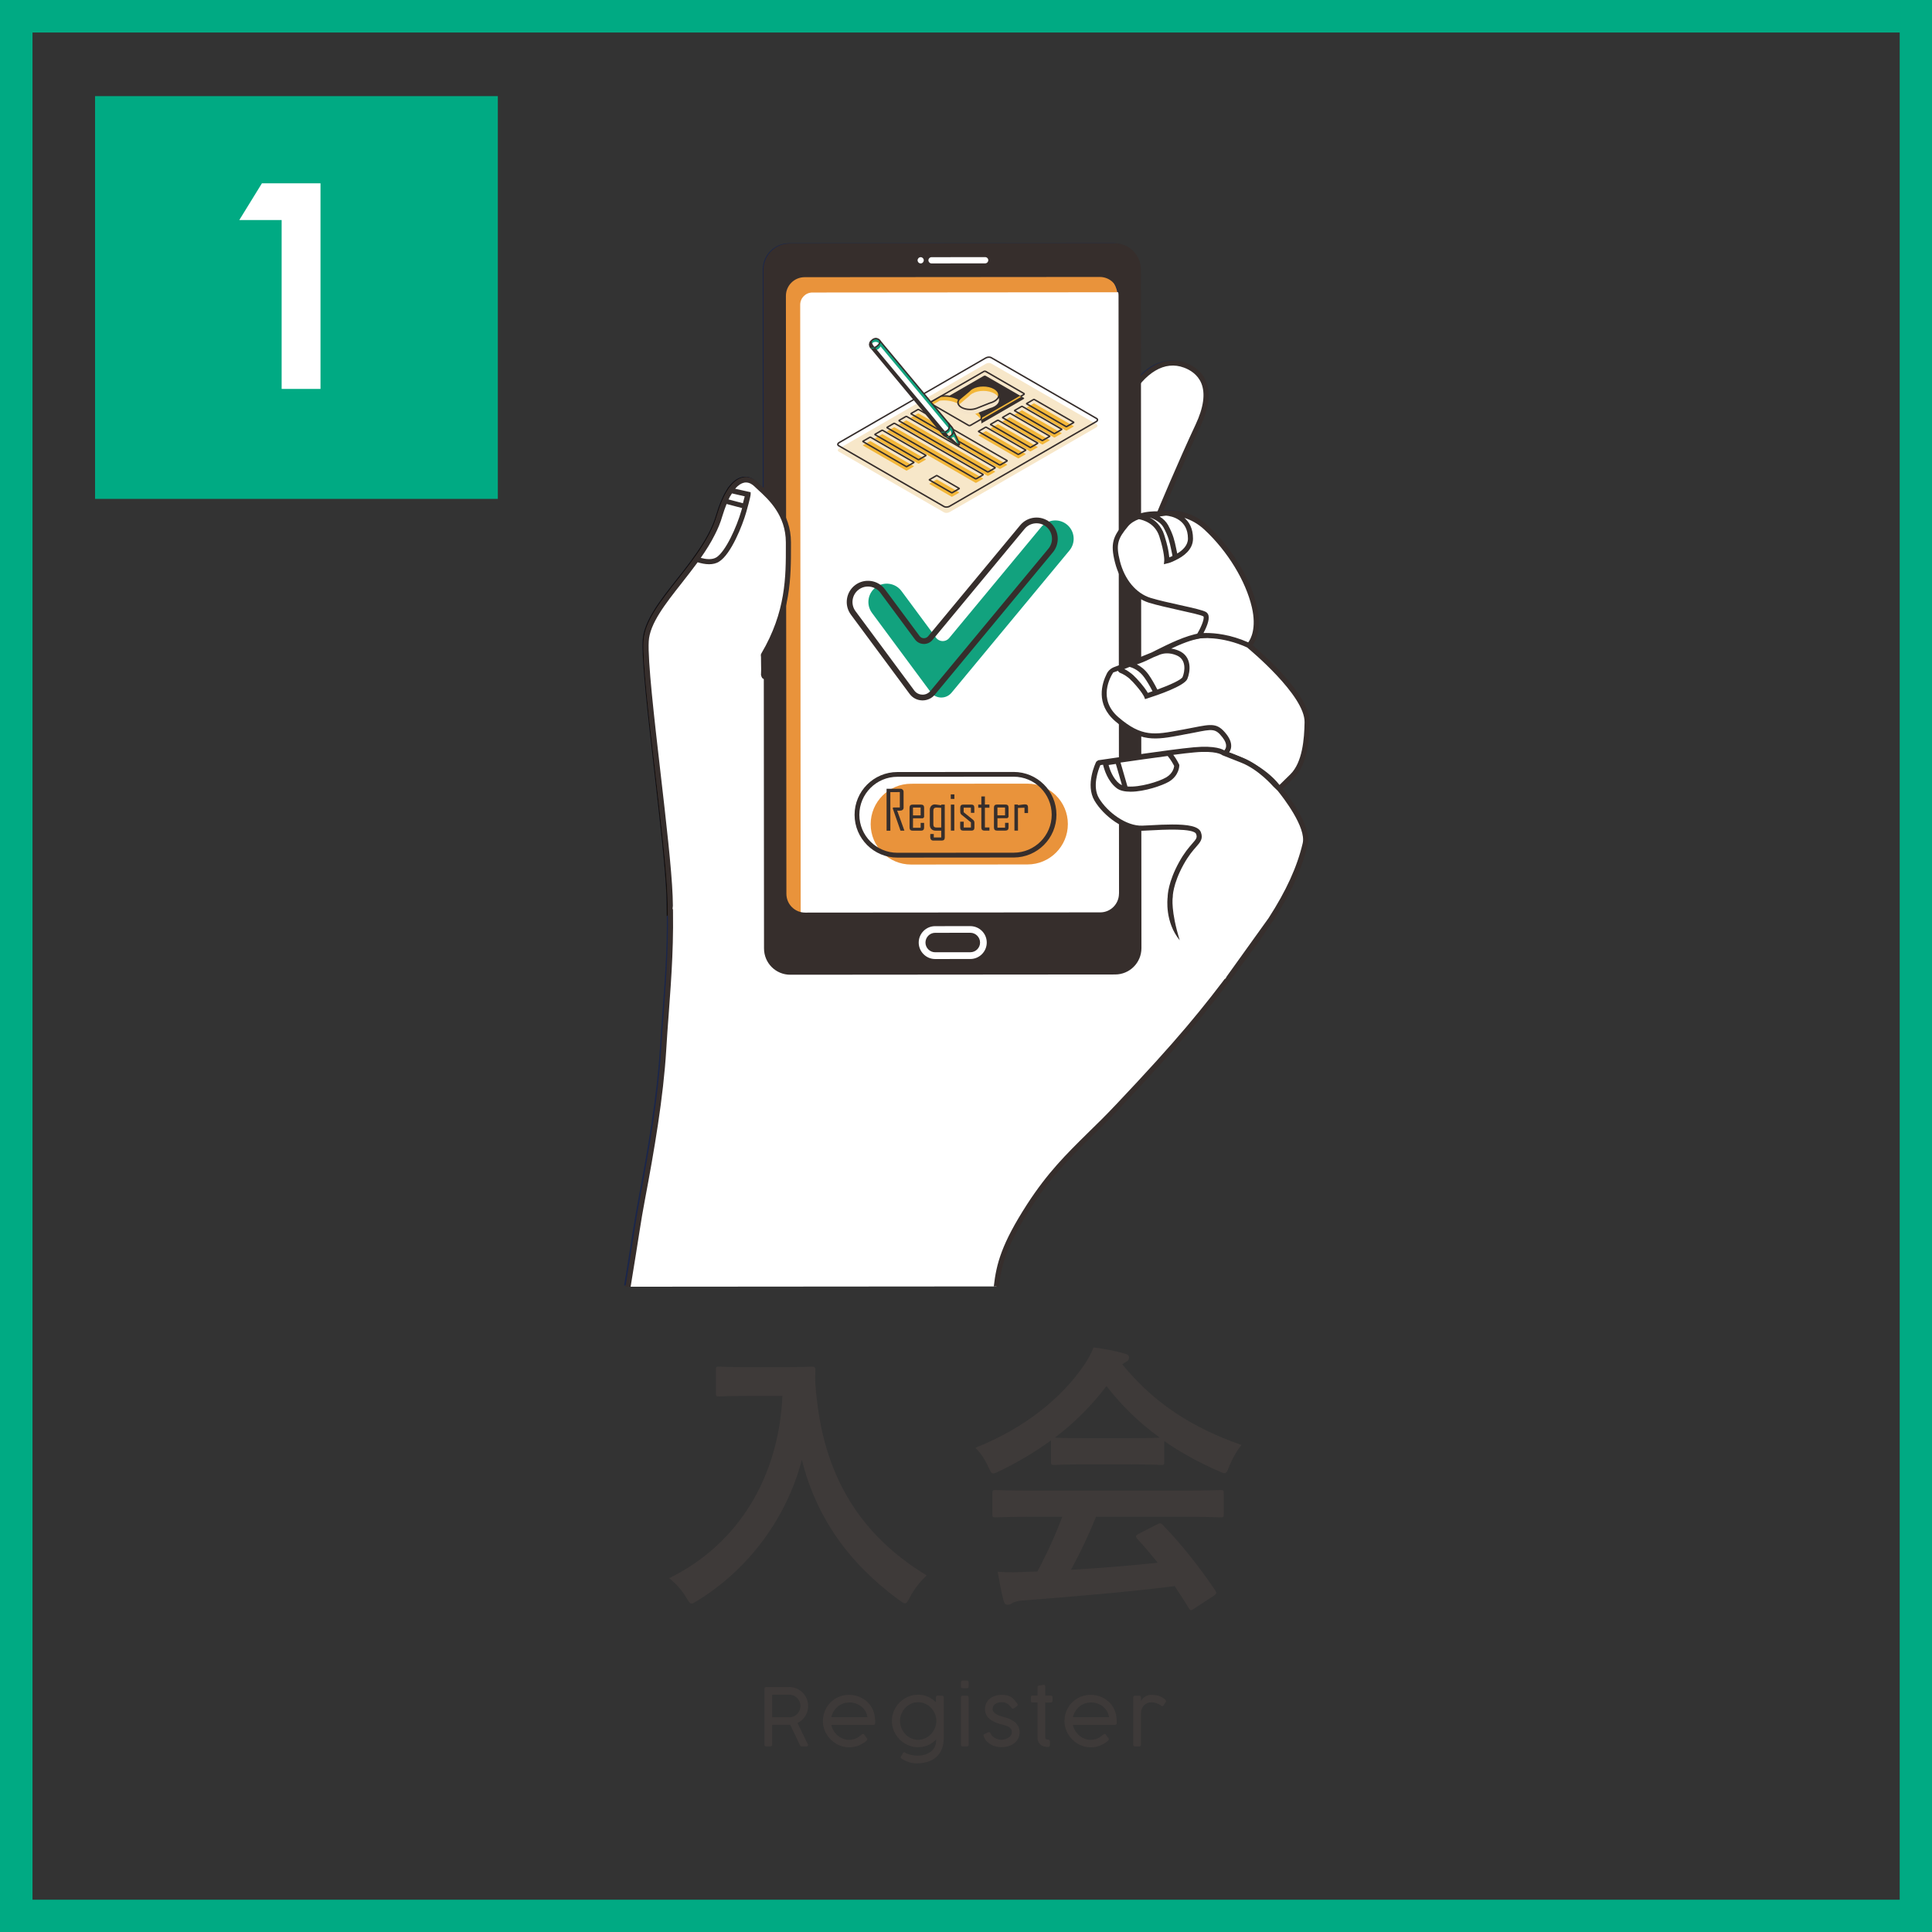 <?xml version="1.0" encoding="utf-8"?>
<!-- Generator: Adobe Illustrator 16.0.0, SVG Export Plug-In . SVG Version: 6.00 Build 0)  -->
<!DOCTYPE svg PUBLIC "-//W3C//DTD SVG 1.1//EN" "http://www.w3.org/Graphics/SVG/1.1/DTD/svg11.dtd">
<svg version="1.1" id="レイヤー_1" xmlns="http://www.w3.org/2000/svg" xmlns:xlink="http://www.w3.org/1999/xlink" x="0px"
	 y="0px" width="300px" height="300px" viewBox="0 0 300 300" enable-background="new 0 0 300 300" xml:space="preserve">
<rect x="0" y="0" width="300" height="300" fill="#333333" stroke="none"/>
<g id="_x31_">
	<g>
		<rect x="14.762" y="14.926" fill="#00AA83" width="62.541" height="62.54"/>
		<g>
			<g>
				<path fill="#3E3A39" d="M121.671,212.291c3.15,0,4.113-0.086,4.375-0.086c0.395,0,0.568,0.086,0.568,0.525
					c-0.087,1.572,0,2.756,0.262,4.855c1.357,11.816,6.741,20.83,17.023,27.045c-0.786,0.744-1.794,1.838-2.582,3.326
					c-0.352,0.701-0.526,1.006-0.787,1.006c-0.218,0-0.526-0.219-1.008-0.568c-7.964-5.865-12.821-12.996-15.009-21.705
					c-2.363,8.971-8.184,16.891-16.104,21.793c-0.526,0.307-0.787,0.523-1.006,0.523c-0.306,0-0.481-0.348-0.919-1.049
					c-0.7-1.182-1.707-2.232-2.581-2.889c10.853-5.34,17.022-15.799,17.592-28.312h-5.426c-3.151,0-4.114,0.086-4.376,0.086
					c-0.481,0-0.525-0.045-0.525-0.48v-3.676c0-0.438,0.043-0.48,0.525-0.48c0.263,0,1.226,0.088,4.376,0.088L121.671,212.291
					L121.671,212.291z"/>
				<path fill="#3E3A39" d="M163.193,223.668c-2.451,1.795-5.121,3.371-7.922,4.729c-0.525,0.262-0.832,0.393-1.049,0.393
					c-0.309,0-0.438-0.307-0.791-1.094c-0.524-1.096-1.137-2.059-1.969-2.889c7.615-3.021,13.303-7.658,16.805-12.734
					c0.746-1.092,1.139-1.836,1.531-2.844c1.706,0.221,3.324,0.525,4.727,0.92c0.524,0.131,0.787,0.307,0.787,0.613
					c0,0.262-0.088,0.523-0.438,0.697c-0.264,0.131-0.438,0.266-0.611,0.395c4.943,6.041,10.853,9.85,18.512,12.518
					c-0.832,1.051-1.402,2.1-1.881,3.281c-0.309,0.787-0.438,1.096-0.744,1.096c-0.221,0-0.525-0.133-1.008-0.352
					c-2.976-1.312-5.82-2.844-8.358-4.641v3.24c0,0.438-0.043,0.48-0.481,0.48c-0.263,0-1.443-0.09-4.943-0.09h-6.737
					c-3.502,0-4.683,0.09-4.944,0.09c-0.439,0-0.482-0.043-0.482-0.48v-3.328H163.193z M160.393,235.527
					c-4.113,0-5.514,0.088-5.775,0.088c-0.48,0-0.525-0.043-0.525-0.48v-3.279c0-0.439,0.045-0.482,0.525-0.482
					c0.263,0,1.664,0.086,5.775,0.086h23.325c4.113,0,5.513-0.086,5.776-0.086c0.479,0,0.525,0.043,0.525,0.482v3.279
					c0,0.438-0.045,0.48-0.525,0.48c-0.264,0-1.663-0.088-5.776-0.088h-13.522c-1.094,2.715-2.406,5.473-3.896,8.229
					c4.552-0.264,9.323-0.656,13.479-1.096c-1.008-1.225-2.014-2.451-3.194-3.721c-0.308-0.35-0.263-0.525,0.263-0.785l2.801-1.443
					c0.479-0.264,0.613-0.221,0.918,0.086c2.978,3.107,5.473,6.258,8.141,10.152c0.221,0.35,0.221,0.525-0.219,0.832l-3.02,1.969
					c-0.264,0.176-0.396,0.264-0.525,0.264c-0.131,0-0.221-0.088-0.352-0.307c-0.744-1.225-1.488-2.365-2.188-3.414
					c-7.266,0.92-16.19,1.662-23.633,2.23c-0.697,0.045-1.269,0.219-1.572,0.395c-0.221,0.176-0.438,0.264-0.744,0.264
					s-0.525-0.221-0.613-0.613c-0.394-1.443-0.656-2.977-0.92-4.508c1.621,0.131,3.062,0.088,4.771,0
					c0.438,0,0.92-0.045,1.399-0.045c1.575-2.975,2.847-5.773,3.853-8.488H160.393L160.393,235.527z M175.359,223.318
					c2.932,0,4.244-0.043,4.726-0.086c-3.151-2.277-5.907-4.945-8.271-8.01c-2.321,3.062-4.99,5.732-8.01,8.01
					c0.394,0.043,1.62,0.086,4.814,0.086H175.359z"/>
			</g>
		</g>
		<g>
			<g>
				<path fill="#3E3A39" d="M118.706,262.268c0-0.197,0.091-0.299,0.273-0.299h3.579c0.414,0,0.798,0.078,1.154,0.232
					c0.354,0.154,0.666,0.367,0.929,0.633c0.265,0.27,0.472,0.58,0.625,0.938c0.15,0.357,0.225,0.738,0.225,1.145
					c0,0.289-0.04,0.568-0.122,0.832c-0.08,0.27-0.192,0.516-0.337,0.742c-0.146,0.229-0.319,0.432-0.521,0.611
					c-0.204,0.18-0.429,0.328-0.677,0.449l1.638,3.355v0.08c0,0.127-0.076,0.191-0.229,0.191h-0.75
					c-0.127,0-0.226-0.074-0.297-0.229l-1.488-3.125c-0.034,0.004-0.069,0.006-0.109,0.006s-0.095,0.002-0.169,0.004
					c-0.071,0-0.167,0.002-0.287,0.002s-0.278,0-0.475,0c-0.197,0-0.438,0-0.723,0c-0.285,0-0.63,0-1.035,0v3.07
					c0,0.182-0.095,0.273-0.285,0.273h-0.646c-0.182,0-0.273-0.092-0.273-0.273V262.268z M124.3,264.904
					c0-0.229-0.044-0.447-0.133-0.658s-0.211-0.395-0.366-0.559c-0.155-0.16-0.34-0.289-0.552-0.387
					c-0.213-0.098-0.444-0.146-0.693-0.146h-2.648v3.5h2.674c0.244,0,0.471-0.047,0.682-0.145c0.211-0.096,0.393-0.225,0.546-0.385
					c0.152-0.16,0.272-0.348,0.359-0.559C124.257,265.357,124.3,265.135,124.3,264.904z"/>
				<path fill="#3E3A39" d="M133.767,269.377c0.037-0.033,0.076-0.064,0.121-0.094c0.043-0.029,0.088-0.043,0.133-0.043
					c0.061,0,0.123,0.037,0.18,0.113c0.082,0.109,0.15,0.201,0.202,0.271c0.051,0.072,0.094,0.125,0.126,0.168
					c0.033,0.045,0.059,0.078,0.075,0.1c0.021,0.025,0.037,0.051,0.049,0.076c0.012,0.025,0.019,0.059,0.019,0.09
					c0,0.047-0.018,0.094-0.052,0.145c-0.035,0.055-0.096,0.115-0.183,0.186c-0.178,0.141-0.363,0.27-0.556,0.381
					c-0.192,0.113-0.394,0.213-0.604,0.293c-0.211,0.084-0.434,0.146-0.668,0.193c-0.232,0.045-0.48,0.068-0.741,0.068
					c-0.369,0-0.724-0.049-1.067-0.146c-0.343-0.098-0.667-0.234-0.972-0.416c-0.302-0.18-0.58-0.393-0.83-0.641
					s-0.466-0.523-0.649-0.826c-0.181-0.303-0.324-0.625-0.422-0.971c-0.099-0.346-0.148-0.703-0.148-1.076
					c0-0.371,0.047-0.73,0.138-1.078c0.094-0.348,0.227-0.672,0.398-0.975s0.379-0.576,0.624-0.824
					c0.244-0.248,0.518-0.463,0.823-0.641c0.302-0.176,0.632-0.314,0.985-0.412s0.726-0.146,1.119-0.146
					c0.312,0,0.619,0.035,0.926,0.105c0.306,0.07,0.6,0.174,0.881,0.307c0.28,0.135,0.544,0.301,0.79,0.5
					c0.246,0.197,0.467,0.426,0.661,0.684c0.265,0.354,0.462,0.762,0.591,1.215c0.127,0.455,0.188,0.979,0.179,1.57
					c0,0.193-0.091,0.289-0.273,0.289h-6.537c0.069,0.332,0.192,0.639,0.368,0.92c0.176,0.281,0.387,0.525,0.633,0.734
					c0.246,0.207,0.52,0.373,0.822,0.488c0.301,0.121,0.615,0.176,0.936,0.176c0.228,0,0.434-0.021,0.617-0.064
					c0.184-0.043,0.352-0.102,0.504-0.174c0.15-0.072,0.289-0.154,0.417-0.248c0.129-0.094,0.253-0.188,0.373-0.289L133.767,269.377
					z M130.366,264.787c-0.314,0.211-0.586,0.477-0.812,0.797c-0.226,0.322-0.383,0.674-0.465,1.059h5.606
					c-0.046-0.344-0.151-0.656-0.319-0.938c-0.168-0.279-0.377-0.521-0.629-0.719c-0.252-0.199-0.535-0.354-0.853-0.463
					c-0.317-0.111-0.645-0.164-0.983-0.164c-0.269,0-0.535,0.035-0.797,0.104C130.851,264.535,130.602,264.643,130.366,264.787z"/>
				<path fill="#3E3A39" d="M145.375,270.09c-0.354,0.377-0.773,0.674-1.251,0.891c-0.479,0.219-1.001,0.324-1.563,0.324
					c-0.368,0-0.724-0.049-1.07-0.146c-0.346-0.096-0.669-0.234-0.971-0.414c-0.3-0.18-0.576-0.395-0.825-0.643
					s-0.461-0.523-0.642-0.826c-0.181-0.305-0.319-0.629-0.415-0.975c-0.097-0.346-0.146-0.705-0.146-1.076s0.049-0.73,0.146-1.074
					c0.096-0.348,0.234-0.67,0.415-0.973c0.181-0.303,0.394-0.576,0.642-0.824c0.249-0.25,0.523-0.463,0.825-0.639
					c0.302-0.178,0.625-0.316,0.969-0.412c0.344-0.1,0.701-0.148,1.072-0.148c0.551,0,1.062,0.105,1.533,0.314
					c0.471,0.209,0.884,0.494,1.24,0.859v-0.756c0-0.184,0.091-0.275,0.273-0.275l0.701,0.008c0.152,0.021,0.229,0.109,0.229,0.268
					v0.098v0.021v6.215c0,0.473-0.053,0.895-0.158,1.273c-0.105,0.381-0.25,0.713-0.437,1.004c-0.186,0.287-0.409,0.537-0.667,0.742
					c-0.258,0.207-0.542,0.375-0.849,0.508c-0.305,0.129-0.63,0.225-0.976,0.287c-0.346,0.062-0.698,0.092-1.057,0.092
					c-0.489,0-0.932-0.07-1.33-0.211s-0.753-0.316-1.064-0.525c-0.041-0.021-0.075-0.047-0.102-0.076
					c-0.027-0.031-0.04-0.076-0.04-0.127c0-0.02,0-0.033,0.002-0.051c0.001-0.018,0.01-0.035,0.028-0.062l0.334-0.539
					c0.034-0.045,0.063-0.078,0.091-0.102c0.026-0.023,0.057-0.035,0.089-0.035c0.054,0,0.103,0.02,0.148,0.051
					c0.095,0.074,0.222,0.143,0.379,0.201c0.154,0.062,0.324,0.111,0.504,0.152c0.18,0.041,0.359,0.072,0.537,0.096
					c0.178,0.023,0.335,0.035,0.472,0.035c0.425,0,0.815-0.055,1.173-0.166c0.354-0.109,0.661-0.264,0.917-0.463
					c0.258-0.197,0.458-0.438,0.603-0.715c0.143-0.279,0.217-0.592,0.217-0.936L145.375,270.09z M145.395,267.223
					c0-0.387-0.074-0.76-0.224-1.113c-0.147-0.354-0.349-0.66-0.607-0.926c-0.256-0.264-0.557-0.477-0.9-0.633
					c-0.344-0.156-0.712-0.234-1.102-0.234c-0.387,0-0.752,0.078-1.092,0.234c-0.342,0.156-0.64,0.369-0.893,0.633
					c-0.253,0.266-0.455,0.574-0.6,0.926c-0.147,0.354-0.222,0.727-0.222,1.113c0,0.385,0.074,0.756,0.222,1.111
					c0.146,0.355,0.347,0.67,0.6,0.939s0.551,0.486,0.893,0.646c0.34,0.162,0.706,0.242,1.092,0.242c0.389,0,0.755-0.08,1.102-0.242
					c0.345-0.16,0.645-0.377,0.9-0.646c0.255-0.273,0.459-0.584,0.607-0.939C145.321,267.979,145.395,267.607,145.395,267.223z"/>
				<path fill="#3E3A39" d="M150.412,261.873c0,0.18-0.092,0.271-0.273,0.271H149.5c-0.193,0-0.292-0.09-0.292-0.271v-0.641
					c0-0.082,0.026-0.148,0.081-0.197c0.054-0.051,0.117-0.074,0.191-0.074h0.646c0.087,0,0.157,0.023,0.209,0.076
					c0.052,0.051,0.077,0.115,0.077,0.193V261.873L150.412,261.873z M150.412,270.906c0,0.182-0.092,0.273-0.273,0.273H149.5
					c-0.193,0-0.292-0.09-0.292-0.273v-7.328c0-0.082,0.026-0.15,0.081-0.199c0.054-0.051,0.117-0.074,0.191-0.074h0.646
					c0.087,0,0.157,0.027,0.209,0.08c0.052,0.055,0.077,0.119,0.077,0.193V270.906L150.412,270.906z"/>
				<path fill="#3E3A39" d="M152.766,269.645c-0.022-0.064-0.035-0.115-0.045-0.152c-0.01-0.041-0.008-0.074,0.002-0.1
					c0.012-0.027,0.026-0.053,0.053-0.072c0.021-0.021,0.054-0.041,0.096-0.062l0.587-0.273c0.104-0.041,0.185-0.033,0.243,0.018
					c0.057,0.053,0.104,0.115,0.136,0.189c0.062,0.162,0.16,0.305,0.295,0.426c0.134,0.121,0.279,0.221,0.437,0.299
					c0.156,0.078,0.318,0.137,0.478,0.176c0.162,0.041,0.3,0.061,0.416,0.061c0.157,0,0.33-0.023,0.522-0.068
					c0.189-0.045,0.367-0.115,0.533-0.211c0.168-0.096,0.311-0.219,0.424-0.369c0.113-0.148,0.172-0.33,0.172-0.537
					c0-0.223-0.053-0.402-0.162-0.539c-0.107-0.135-0.247-0.25-0.418-0.338c-0.172-0.088-0.366-0.16-0.577-0.213
					c-0.213-0.055-0.424-0.109-0.636-0.168c-0.372-0.102-0.702-0.223-0.995-0.365c-0.291-0.141-0.539-0.307-0.743-0.496
					c-0.206-0.188-0.359-0.4-0.469-0.645c-0.108-0.24-0.163-0.514-0.163-0.814c0-0.33,0.063-0.633,0.192-0.904
					c0.127-0.273,0.308-0.508,0.535-0.701c0.229-0.195,0.506-0.346,0.826-0.453c0.322-0.107,0.674-0.162,1.064-0.162
					c0.318,0,0.591,0.027,0.822,0.086c0.229,0.061,0.432,0.146,0.61,0.258c0.177,0.115,0.341,0.256,0.49,0.424
					c0.147,0.168,0.303,0.359,0.465,0.578c0.049,0.082,0.076,0.154,0.08,0.215s-0.033,0.119-0.113,0.176l-0.481,0.367
					c-0.096,0.055-0.17,0.068-0.219,0.043c-0.05-0.025-0.104-0.072-0.162-0.143c-0.094-0.111-0.188-0.221-0.276-0.324
					c-0.091-0.104-0.194-0.193-0.312-0.273c-0.115-0.08-0.246-0.146-0.394-0.193c-0.146-0.047-0.321-0.07-0.524-0.07
					c-0.182,0-0.357,0.021-0.527,0.062c-0.17,0.039-0.321,0.107-0.455,0.197c-0.133,0.092-0.241,0.205-0.323,0.344
					c-0.079,0.139-0.122,0.303-0.122,0.492c0,0.146,0.051,0.279,0.15,0.4c0.099,0.123,0.225,0.232,0.377,0.332
					s0.32,0.184,0.504,0.254c0.181,0.07,0.355,0.127,0.525,0.17c0.394,0.092,0.752,0.205,1.075,0.346
					c0.324,0.141,0.603,0.309,0.835,0.502c0.229,0.195,0.41,0.422,0.538,0.68c0.127,0.258,0.192,0.551,0.192,0.877
					c0,0.359-0.073,0.686-0.215,0.973c-0.143,0.287-0.342,0.529-0.594,0.729c-0.257,0.203-0.559,0.357-0.91,0.465
					c-0.354,0.105-0.733,0.16-1.147,0.16c-0.261,0-0.526-0.031-0.802-0.098c-0.276-0.068-0.537-0.168-0.78-0.307
					c-0.243-0.135-0.465-0.309-0.664-0.514C153.016,270.164,152.868,269.924,152.766,269.645z"/>
				<path fill="#3E3A39" d="M162.719,271.268c-0.191,0-0.383-0.023-0.576-0.068c-0.192-0.047-0.363-0.125-0.519-0.238
					c-0.151-0.115-0.276-0.27-0.374-0.467c-0.098-0.193-0.146-0.447-0.146-0.754v-5.377h-0.721c-0.104,0-0.179-0.014-0.229-0.045
					c-0.051-0.031-0.073-0.102-0.073-0.207v-0.578c0-0.107,0.024-0.176,0.073-0.201c0.05-0.025,0.125-0.039,0.229-0.039h0.721
					v-1.322c0-0.07,0.017-0.121,0.045-0.15c0.026-0.031,0.076-0.059,0.147-0.078c0.024-0.008,0.074-0.018,0.151-0.025
					c0.076-0.012,0.154-0.025,0.238-0.041c0.101-0.018,0.207-0.035,0.323-0.057c0.07-0.008,0.125-0.004,0.166,0.012
					c0.042,0.018,0.073,0.041,0.093,0.076c0.019,0.031,0.028,0.07,0.031,0.115c0.006,0.041,0.006,0.088,0.006,0.137v1.334h0.864
					c0.095,0,0.164,0.021,0.206,0.064c0.045,0.039,0.066,0.113,0.066,0.223v0.488c0,0.107-0.021,0.184-0.066,0.23
					c-0.042,0.043-0.111,0.066-0.206,0.066h-0.864v5.365c0,0.145,0.035,0.246,0.107,0.305c0.07,0.057,0.166,0.086,0.29,0.086
					c0.095,0,0.174,0.029,0.235,0.088s0.092,0.139,0.092,0.24v0.51c0,0.098-0.027,0.17-0.084,0.227
					C162.889,271.24,162.812,271.268,162.719,271.268z"/>
				<path fill="#3E3A39" d="M171.275,269.377c0.037-0.033,0.076-0.064,0.121-0.094c0.043-0.029,0.088-0.043,0.133-0.043
					c0.062,0,0.123,0.037,0.18,0.113c0.083,0.109,0.148,0.201,0.201,0.271c0.052,0.072,0.095,0.125,0.128,0.168
					c0.03,0.045,0.058,0.078,0.073,0.1c0.021,0.025,0.037,0.051,0.052,0.076c0.012,0.025,0.021,0.059,0.021,0.09
					c0,0.047-0.021,0.094-0.056,0.145c-0.032,0.055-0.096,0.115-0.183,0.186c-0.176,0.141-0.363,0.27-0.555,0.381
					s-0.395,0.213-0.604,0.293c-0.212,0.084-0.435,0.146-0.666,0.193c-0.233,0.045-0.481,0.068-0.743,0.068
					c-0.368,0-0.723-0.049-1.066-0.146c-0.342-0.098-0.666-0.234-0.971-0.416c-0.305-0.18-0.58-0.393-0.832-0.641
					c-0.248-0.248-0.466-0.523-0.646-0.826c-0.182-0.303-0.322-0.625-0.422-0.971s-0.149-0.703-0.149-1.076
					c0-0.371,0.047-0.73,0.14-1.078c0.094-0.348,0.227-0.672,0.397-0.975s0.379-0.576,0.623-0.824
					c0.243-0.248,0.519-0.463,0.823-0.641c0.305-0.176,0.631-0.314,0.984-0.412c0.355-0.098,0.727-0.146,1.119-0.146
					c0.312,0,0.62,0.035,0.926,0.105c0.307,0.07,0.6,0.174,0.879,0.307c0.281,0.135,0.547,0.301,0.793,0.5
					c0.246,0.197,0.467,0.426,0.66,0.684c0.266,0.354,0.461,0.762,0.588,1.215c0.129,0.455,0.188,0.979,0.18,1.57
					c0,0.193-0.09,0.289-0.272,0.289h-6.536c0.07,0.332,0.193,0.639,0.37,0.92s0.386,0.525,0.632,0.734
					c0.245,0.207,0.52,0.373,0.821,0.488c0.304,0.121,0.614,0.176,0.937,0.176c0.227,0,0.434-0.021,0.617-0.064
					c0.187-0.043,0.353-0.102,0.502-0.174c0.152-0.072,0.291-0.154,0.42-0.248s0.252-0.188,0.373-0.289L171.275,269.377z
					 M167.877,264.787c-0.314,0.211-0.585,0.477-0.812,0.797c-0.227,0.322-0.383,0.674-0.465,1.059h5.606
					c-0.045-0.344-0.151-0.656-0.319-0.938c-0.169-0.279-0.377-0.521-0.63-0.719c-0.252-0.199-0.536-0.354-0.854-0.463
					c-0.316-0.111-0.641-0.164-0.98-0.164c-0.27,0-0.535,0.035-0.797,0.104C168.361,264.535,168.113,264.643,167.877,264.787z"/>
				<path fill="#3E3A39" d="M177.17,264.135c0.049-0.096,0.122-0.197,0.213-0.311c0.094-0.111,0.207-0.217,0.34-0.311
					c0.131-0.096,0.281-0.176,0.452-0.238c0.171-0.064,0.354-0.098,0.558-0.098c0.226,0,0.426,0.01,0.605,0.029
					s0.35,0.051,0.512,0.098c0.164,0.047,0.317,0.113,0.471,0.191c0.15,0.082,0.308,0.184,0.474,0.309
					c0.052,0.037,0.104,0.084,0.166,0.143c0.06,0.059,0.088,0.125,0.088,0.205c0,0.047-0.009,0.086-0.028,0.125l-0.367,0.564
					c-0.059,0.07-0.115,0.105-0.174,0.105c-0.033,0-0.063-0.012-0.094-0.033c-0.029-0.025-0.064-0.049-0.105-0.078
					c-0.256-0.174-0.504-0.301-0.748-0.381c-0.24-0.08-0.5-0.121-0.771-0.121c-0.208,0-0.404,0.039-0.596,0.117
					c-0.189,0.078-0.359,0.191-0.506,0.338s-0.266,0.328-0.354,0.539c-0.091,0.215-0.135,0.455-0.135,0.723v4.857
					c0,0.182-0.089,0.273-0.271,0.273h-0.646c-0.188,0-0.284-0.092-0.284-0.273v-7.33c0-0.082,0.026-0.148,0.079-0.199
					c0.055-0.049,0.12-0.074,0.193-0.074h0.645c0.086,0,0.156,0.027,0.208,0.08c0.052,0.055,0.077,0.119,0.077,0.193V264.135
					L177.17,264.135z"/>
			</g>
		</g>
		<g>
			<path fill="#FFFFFF" d="M40.671,28.462h9.096v31.932h-6.035V34.172h-6.577L40.671,28.462z"/>
		</g>
		<g id="XMLID_1882_">
			<g id="XMLID_1998_">
				<path id="XMLID_2000_" fill="#FFFFFF" d="M200.213,120.31c2.006-1.966,2.292-5.712,2.346-8.352
					c0.08-4.4-8.867-11.765-8.867-11.765s1.84-1.673,0.836-6.031c-1.002-4.356-4.012-9.02-7.432-12.211
					c-3.42-3.193-7.293-2.173-7.293-2.173s3.352-8.018,6.024-13.706c2.68-5.681,0.674-8.364-2.009-9.366
					c-2.674-1.004-6.02,0-9.03,5.24c-3.009,5.239-25.085,60.082-25.085,60.082s-35.458-13.47-31.441-20.249
					c4.014-6.778,4.014-12.625,4.014-17.661c0-5.034-3.684-7.676-5.021-9c-1.338-1.334-3.833-1.329-5.685,4.97
					c-2.174,7.396-11.041,13.75-11.375,19.319c-0.332,5.568,3.346,30.557,3.68,39.544c0.336,9.002-0.551,16.338-1.004,23.795
					c-0.446,7.35-1.836,15.463-3.346,23.416c-0.618,3.258-1.1,6.982-2.213,13.438h57.146c0.417-3.598,1.196-6.479,5.125-12.535
					c4.438-6.852,8.188-9.523,13.755-15.396c9.449-9.963,13.354-14.709,18.516-21.629c4.629-6.219,8.865-12.046,10.523-19.015
					c0.725-3.016-4.169-8.747-4.169-8.747S198.209,122.278,200.213,120.31z"/>
				<path id="XMLID_1999_" fill="#1A264B" d="M200.49,120.593c2.097-2.055,2.406-5.902,2.46-8.626
					c0.075-4.119-7.091-10.453-8.701-11.825c0.521-0.71,1.469-2.581,0.665-6.068c-0.975-4.219-3.868-8.979-7.553-12.42
					c-2.664-2.485-5.572-2.534-6.912-2.387c0.855-2.04,3.537-8.354,5.738-13.026c1.342-2.856,1.649-5.217,0.916-7.024
					c-0.535-1.317-1.621-2.313-3.141-2.88c-1.971-0.741-5.824-1.017-9.518,5.412c-2.893,5.037-22.883,54.601-24.967,59.769
					c-3.348-1.3-28.741-11.35-30.994-17.792c-0.23-0.659-0.191-1.226,0.116-1.746c4.065-6.867,4.065-12.711,4.065-17.862
					c0-4.569-2.953-7.279-4.539-8.729c-0.226-0.204-0.426-0.393-0.591-0.557c-0.708-0.698-1.559-0.961-2.404-0.75
					c-1.588,0.412-2.912,2.396-3.941,5.893c-1.04,3.528-3.613,6.793-6.112,9.964c-2.623,3.323-5.102,6.46-5.281,9.444
					c-0.182,3.054,0.794,11.579,1.828,20.598c0.835,7.312,1.701,14.889,1.856,18.989c0.25,6.748-0.189,12.573-0.613,18.208
					c-0.14,1.82-0.279,3.699-0.39,5.547c-0.456,7.451-1.872,15.633-3.338,23.361c-0.327,1.727-0.539,3.016-0.829,4.793
					c-0.262,1.625-0.804,5.186-1.4,8.725h0.804c0.577-3.42,1.117-6.996,1.375-8.598c0.293-1.773,0.498-3.051,0.823-4.77
					c1.473-7.756,2.899-15.969,3.351-23.465c0.111-1.84,0.256-3.723,0.39-5.533c0.428-5.66,0.871-11.509,0.616-18.294
					c-0.151-4.138-1.02-11.72-1.858-19.057c-0.983-8.588-2-17.469-1.818-20.456c0.163-2.74,2.562-5.781,5.109-9.007
					c2.538-3.22,5.166-6.557,6.246-10.22c1.241-4.224,2.649-5.166,3.382-5.346c0.759-0.202,1.361,0.248,1.647,0.541
					c0.172,0.164,0.382,0.363,0.617,0.577c1.603,1.462,4.284,3.917,4.284,8.142c0,5.05,0,10.776-3.958,17.464
					c-0.425,0.716-0.483,1.526-0.18,2.401c2.52,7.212,30.626,17.955,31.824,18.418l0.365,0.134l0.144-0.362
					c0.22-0.545,22.099-54.875,25.063-60.029c2.521-4.39,5.559-6.187,8.551-5.065c0.912,0.344,2.115,1.039,2.683,2.434
					c0.646,1.595,0.345,3.752-0.894,6.395c-2.652,5.632-5.998,13.643-6.033,13.717l-0.305,0.743l0.775-0.208
					c0.034-0.011,3.688-0.928,6.91,2.083c3.578,3.334,6.382,7.94,7.316,12.015c0.936,4.039-0.699,5.63-0.713,5.645l-0.339,0.312
					l0.353,0.291c0.088,0.071,8.801,7.282,8.722,11.448c-0.049,2.579-0.33,6.229-2.224,8.075l-2.271,2.217l0.234,0.284
					c1.326,1.555,4.642,6.094,4.092,8.407c-1.697,7.112-6.148,13.092-10.46,18.866c-5.093,6.824-8.968,11.564-18.479,21.592
					c-1.597,1.688-3.021,3.09-4.402,4.438c-3.329,3.273-6.213,6.1-9.402,11.021c-3.966,6.121-4.785,9.217-5.188,12.754h0.799
					c0.402-3.418,1.219-6.402,5.051-12.316c3.146-4.852,6-7.646,9.295-10.887c1.382-1.361,2.818-2.768,4.426-4.459
					c9.536-10.062,13.43-14.814,18.54-21.667c4.358-5.843,8.856-11.884,10.589-19.156c0.674-2.814-3.021-7.596-4.014-8.821
					L200.49,120.593z"/>
			</g>
			<g id="XMLID_1985_">
				<path id="XMLID_1997_" fill="#F3AEA3" d="M168.941,144.222h-42.619c-2.482,0-4.491-2.015-4.491-4.493V46.24
					c0-2.483,2.009-4.49,4.491-4.49h42.619c2.48,0,4.484,2.007,4.484,4.49v93.489C173.428,142.208,171.423,144.222,168.941,144.222z
					"/>
				<path id="XMLID_1996_" fill="#FFFFFF" d="M173.838,147.851h-47.806c-1.044,0-1.898-0.848-1.898-1.9V47.278
					c0-1.047,0.854-1.898,1.898-1.898h47.806c1.047,0,1.898,0.85,1.898,1.898v98.672
					C175.736,147.003,174.885,147.851,173.838,147.851z"/>
				<g id="XMLID_1986_">
					<path id="XMLID_1993_" fill="#1A264B" d="M172.916,37.766h-50.399c-2.25,0-4.078,1.827-4.078,4.083v105.29
						c0,2.249,1.829,4.078,4.078,4.078h50.399c2.252,0,4.075-1.83,4.075-4.078V41.849C176.99,39.593,175.168,37.766,172.916,37.766z
						 M173.521,138.668c0,1.605-1.303,2.909-2.91,2.909H124.83c-1.605,0-2.908-1.302-2.908-2.909V45.899
						c0-1.597,1.303-2.9,2.908-2.9h45.781c1.607,0,2.91,1.303,2.91,2.9V138.668z"/>
					<path id="XMLID_1992_" fill="#FFFFFF" d="M152.842,40.873h-8.325c-0.264,0-0.478-0.215-0.478-0.48l0,0
						c0-0.26,0.214-0.479,0.478-0.479h8.325c0.268,0,0.479,0.219,0.479,0.479l0,0C153.32,40.658,153.107,40.873,152.842,40.873z"/>
					<path id="XMLID_1991_" fill="#FFFFFF" d="M142.839,40.873L142.839,40.873c-0.268,0-0.48-0.215-0.48-0.48l0,0
						c0-0.26,0.215-0.479,0.48-0.479l0,0c0.264,0,0.478,0.219,0.478,0.479l0,0C143.317,40.658,143.102,40.873,142.839,40.873z"/>
					<g id="XMLID_1987_">
						<path id="XMLID_1988_" fill="#FFFFFF" d="M150.453,148.795H145c-1.405,0-2.553-1.138-2.553-2.55
							c0-1.407,1.148-2.549,2.553-2.549h5.453c1.408,0,2.547,1.142,2.547,2.549C153,147.657,151.859,148.795,150.453,148.795z
							 M145,144.74c-0.832,0-1.509,0.679-1.509,1.506c0,0.834,0.677,1.51,1.509,1.51h5.453c0.829,0,1.503-0.675,1.503-1.51
							c0-0.827-0.675-1.506-1.503-1.506H145z"/>
					</g>
				</g>
			</g>
			<g id="XMLID_1977_">
				<path id="XMLID_1984_" fill="#FFFFFF" d="M193.868,100.351c0,0-0.283-0.457-0.929-0.664l-0.951-0.393
					c0,0-2.413-1.173-5.807-0.615c-3.406,0.552-7.31,3.121-9.539,3.9c-2.229,0.784-4.233,1.45-4.233,1.45s-3.079,4.235,0.805,7.585
					c3.875,3.347,6.106,2.787,10.341,2.006c4.24-0.783,4.909-1.265,6.36,0.591c1.448,1.865,0,2.758,0,2.758s5.778,1.656,8.472,5.458
					c0,0,0,0,2.01-1.962c2.004-1.965,2.291-5.706,2.34-8.347C202.816,107.713,193.868,100.351,193.868,100.351z"/>
				<path id="XMLID_1983_" fill="#FFFFFF" d="M175.516,104.662c-0.322,0.126-0.343,0.575-0.029,0.725
					c0.479,0.229,1.102,0.644,1.775,1.374c1.564,1.695,1.842,2.443,1.842,2.443s5.523-1.735,5.953-2.778
					c0.436-1.046,0.7-3.115-1.127-3.885c-1.824-0.766-3.176,0-3.176,0L175.516,104.662z"/>
				<path id="XMLID_1978_" fill="#1A264B" d="M194.164,100.082c-0.114-0.161-0.467-0.56-1.07-0.758l-0.934-0.388
					c-0.104-0.051-2.561-1.217-6.049-0.647c-2.264,0.37-4.769,1.62-6.775,2.621c-0.249,0.124-0.492,0.25-0.73,0.363l-3.625,1.466
					c-0.832,0.283-1.625,0.577-2.168,0.778c-0.51,0.196-0.931,0.56-1.174,1.047c-0.727,1.449-1.781,4.676,1.313,7.35
					c3.892,3.35,6.28,2.909,10.249,2.174l0.423-0.079c0.604-0.113,1.126-0.216,1.597-0.31c2.848-0.563,3.286-0.646,4.379,0.758
					c0.434,0.554,0.617,1.054,0.545,1.477c-0.074,0.451-0.426,0.682-0.442,0.694l-0.759,0.471l0.863,0.25
					c0.051,0.009,5.678,1.669,8.258,5.308l0.265,0.381l2.342-2.289c2.099-2.052,2.409-5.908,2.461-8.621
					C203.215,107.687,194.914,100.698,194.164,100.082z M174.381,103.835l0.823-0.328c0.571,0.15,1.526,0.575,2.284,1.65
					c0.416,0.587,0.837,1.302,1.264,2.131c-0.295,0.097-0.545,0.185-0.725,0.244c-0.228-0.387-0.721-1.111-1.752-2.229
					c-0.142-0.152-0.278-0.291-0.414-0.421c-0.027-0.022-0.055-0.048-0.074-0.073c-0.135-0.122-0.266-0.225-0.391-0.328
					c-0.035-0.021-0.066-0.052-0.101-0.074c-0.131-0.101-0.258-0.187-0.38-0.265c-0.031-0.021-0.062-0.042-0.094-0.062
					c-0.147-0.086-0.277-0.164-0.405-0.223c-0.017-0.002-0.024-0.016-0.04-0.018L174.381,103.835z M178.135,104.692
					c-0.562-0.794-1.221-1.279-1.807-1.583c0.15-0.051,0.298-0.104,0.447-0.155c0.613-0.216,1.336-0.553,2.148-0.955l0.703-0.286
					l0.045-0.025c0.034-0.012,0.539-0.288,1.338-0.288c0.424,0,0.926,0.074,1.485,0.313c1.562,0.656,1.284,2.488,0.92,3.366
					c-0.174,0.414-1.933,1.224-3.913,1.943C179.047,106.122,178.586,105.336,178.135,104.692z M200.117,120.182l-1.682,1.647
					c-2.303-2.931-6.273-4.515-7.801-5.045c0.127-0.182,0.237-0.414,0.289-0.701c0.117-0.65-0.117-1.365-0.701-2.112
					c-1.392-1.791-2.266-1.615-5.154-1.045c-0.465,0.094-0.992,0.197-1.582,0.3l-0.428,0.085c-3.986,0.734-5.988,1.11-9.588-2.002
					c-3.277-2.82-1.24-6.298-0.813-6.943c0.146-0.045,0.397-0.133,0.743-0.252c0.07,0.146,0.189,0.26,0.349,0.313
					c0.092,0.035,0.196,0.086,0.315,0.138c0.113,0.057,0.234,0.12,0.355,0.197c0.025,0.015,0.059,0.033,0.082,0.052
					c0.119,0.078,0.238,0.155,0.35,0.246c0.025,0.021,0.053,0.041,0.076,0.062c0.103,0.075,0.197,0.158,0.293,0.248
					c0.035,0.035,0.075,0.064,0.108,0.1c0.124,0.113,0.246,0.235,0.366,0.362c1.462,1.589,1.761,2.313,1.761,2.313l0.132,0.36
					l0.36-0.119c0,0,0.024-0.007,0.062-0.018c1.406-0.443,5.676-1.875,6.139-2.988c0.47-1.122,0.793-3.5-1.342-4.398
					c-0.408-0.168-0.791-0.267-1.148-0.32c1.516-0.711,3.095-1.35,4.584-1.598c3.223-0.525,5.55,0.57,5.59,0.593l0.984,0.409
					c0.478,0.155,0.707,0.476,0.726,0.5l0.073,0.095c0.091,0.068,8.801,7.282,8.724,11.45
					C202.293,114.691,202.007,118.337,200.117,120.182z"/>
			</g>
			<g id="XMLID_1969_">
				<path id="XMLID_1976_" fill="#FFFFFF" d="M194.561,94.163c-1.006-4.356-4.016-9.021-7.438-12.211
					c-2.359-2.211-4.936-2.402-6.303-2.311l-0.979,0.135c0,0-3.516-0.321-5.188,1.685c-1.672,2.009-2.006,3.01-1.338,5.686
					c0.675,2.676,2.345,5.184,5.021,6.016c2.671,0.843,7.688,1.679,8.527,2.182c0.836,0.492-0.904,3.362-0.904,3.362
					s3.415-0.518,7.766,1.485C193.725,100.192,195.561,98.521,194.561,94.163z"/>
				<path id="XMLID_1975_" fill="#FFFFFF" d="M180.854,81.552c-0.903,0.115-1.31,1.202-0.692,1.88c0.36,0.391,0.679,0.9,0.885,1.553
					c0.466,1.455,0.658,2.461,0.737,3.082c0.053,0.439,0.506,0.697,0.914,0.525c1.085-0.456,2.812-1.449,2.812-3.139
					c0.002-3.925-4.023-3.988-4.023-3.988L180.854,81.552z"/>
				<path id="XMLID_1970_" fill="#1A264B" d="M194.939,94.075c-0.974-4.219-3.864-8.98-7.547-12.42
					c-2.41-2.244-5.041-2.49-6.498-2.415c-0.146-0.017-0.246-0.017-0.252-0.017h-0.025l-1.117,0.138
					c-0.553-0.008-1.646,0.015-2.758,0.355l-0.362,0.049l0,0v0.001l0.005,0.071c-0.75,0.281-1.48,0.699-2.033,1.369
					c-1.72,2.064-2.137,3.161-1.418,6.036c0.784,3.158,2.762,5.515,5.283,6.308c1.264,0.388,3.059,0.791,4.648,1.14
					c1.673,0.376,3.402,0.759,3.797,0.991c0.004,0,0.012,0.025,0.02,0.049c0.123,0.504-0.543,1.92-1.062,2.77l-0.438,0.726
					l0.838-0.128c0.037-0.004,3.344-0.477,7.531,1.452l0.239,0.113l0.192-0.177C194.072,100.412,195.984,98.607,194.939,94.075z
					 M180.494,81.898c0.752,1.4,0.922,2.228,1.156,3.359c0.057,0.277,0.113,0.568,0.188,0.892c0.01,0.033,0.01,0.08,0.01,0.163
					c-0.178,0.078-0.346,0.142-0.481,0.193c-0.003-0.039-0.011-0.09-0.017-0.143c0-0.032,0-0.06-0.01-0.096
					c-0.002-0.054-0.013-0.113-0.018-0.175c-0.01-0.047-0.02-0.085-0.021-0.128c-0.01-0.061-0.021-0.129-0.033-0.205
					c-0.012-0.059-0.018-0.095-0.023-0.147c-0.014-0.076-0.027-0.155-0.042-0.24c-0.013-0.057-0.022-0.114-0.034-0.176
					c-0.018-0.083-0.042-0.175-0.062-0.267c-0.015-0.063-0.023-0.126-0.041-0.191c-0.023-0.104-0.051-0.213-0.076-0.318
					c-0.02-0.066-0.032-0.131-0.055-0.205c-0.031-0.116-0.07-0.242-0.104-0.367c-0.02-0.067-0.033-0.137-0.055-0.208
					c-0.059-0.202-0.125-0.411-0.192-0.626c-0.06-0.185-0.125-0.354-0.192-0.512c-0.023-0.052-0.051-0.094-0.07-0.139
					c-0.059-0.11-0.107-0.22-0.166-0.318c-0.023-0.04-0.053-0.079-0.075-0.114c-0.062-0.101-0.119-0.202-0.187-0.291
					c-0.029-0.037-0.072-0.077-0.101-0.117c-0.065-0.075-0.124-0.161-0.194-0.234c-0.033-0.035-0.07-0.064-0.102-0.104
					c-0.068-0.07-0.133-0.139-0.203-0.202c-0.033-0.03-0.07-0.051-0.104-0.08c-0.069-0.062-0.145-0.131-0.219-0.178
					c-0.035-0.029-0.07-0.049-0.104-0.068c-0.075-0.052-0.149-0.104-0.226-0.156c-0.035-0.017-0.068-0.034-0.1-0.057
					c-0.07-0.042-0.146-0.088-0.225-0.127C179.087,80.578,180.045,81.054,180.494,81.898z M181.193,81.524
					c-0.278-0.521-0.733-0.973-1.326-1.347l0.979-0.141c0.018,0,0.034-0.002,0.053-0.002c0.847,0.087,3.371,0.59,3.371,3.569
					c0,1.057-0.832,1.823-1.668,2.317c-0.063-0.293-0.123-0.564-0.175-0.825C182.188,83.944,182,83.029,181.193,81.524z
					 M193.618,99.711c-2.812-1.246-5.196-1.469-6.539-1.469c-0.147,0-0.285,0.009-0.413,0.017c0.413-0.782,0.964-2.003,0.787-2.716
					c-0.062-0.241-0.195-0.426-0.385-0.543c-0.476-0.28-1.844-0.596-4.035-1.088c-1.572-0.344-3.354-0.736-4.58-1.124
					c-2.256-0.705-4.028-2.85-4.753-5.741c-0.646-2.579-0.312-3.458,1.256-5.337c0.456-0.541,1.067-0.893,1.701-1.128
					c0.67,0.116,2.519,0.627,3.175,2.669c0.842,2.642,0.761,3.753,0.761,3.753l-0.051,0.502l0,0l-0.005,0.071l0.529-0.139
					c0.125-0.02,0.567-0.119,1.277-0.486c1.163-0.549,2.713-1.611,2.713-3.353c0-1.567-0.584-2.568-1.332-3.219
					c0.998,0.318,2.086,0.877,3.127,1.854c3.576,3.339,6.383,7.945,7.323,12.018C194.923,97.511,194.007,99.183,193.618,99.711z"/>
			</g>
			<g id="XMLID_1962_">
				<path id="XMLID_1968_" fill="#FFFFFF" d="M118.181,101.843c4.012-6.772,4.012-12.623,4.012-17.663
					c0-5.036-3.678-7.676-5.019-9.002c-1.335-1.325-3.83-1.325-5.682,4.975c-2.177,7.392-11.04,13.75-11.375,19.318
					c-0.336,5.564,3.346,30.555,3.675,39.555c0.032,0.812,0.045,1.605,0.052,2.393c3.332-2.971,8.946-9.104,12.329-18.978
					c2.076-6.071,1.079-13.711,2.099-17.639C117.894,103.666,118.181,101.843,118.181,101.843z"/>
				<path id="XMLID_1967_" fill="#FFFFFF" d="M112.292,81.227c-0.697,2.361-2.074,4.61-3.631,6.767
					c0.991,0.343,2.355,0.622,3.284,0.047c1.625-1.005,3.383-5.103,4.051-7.447c0.671-2.34,0.671-2.674,0.671-2.674l-2.702-0.618
					C113.378,78.189,112.81,79.458,112.292,81.227z"/>
				<path id="XMLID_1963_" fill="#140F0B" d="M118.799,101.876c0-0.062-0.007-0.119-0.019-0.173
					c3.901-6.627,3.894-12.177,3.887-17.08v-0.478c0-4.575-2.953-7.275-4.541-8.728c-0.224-0.211-0.426-0.39-0.591-0.557
					c-0.702-0.696-1.559-0.961-2.404-0.745c-0.711,0.188-1.371,0.683-1.975,1.495h-0.019l-0.154,0.225
					c-0.078,0.126-0.159,0.264-0.235,0.395c-0.577,0.951-1.098,2.216-1.558,3.775c-0.282,0.967-0.687,1.905-1.162,2.837
					c-0.757,1.426-1.627,2.7-2.331,3.673l-0.316,0.435l0.019,0.005c-0.75,1.019-1.537,2.021-2.321,3.008
					c-2.624,3.327-5.097,6.467-5.275,9.445c-0.188,3.055,0.793,11.581,1.824,20.604c0.833,7.319,1.699,14.883,1.854,18.992
					c0.028,0.71,0.042,1.469,0.044,2.383l0.007,0.879l0.653-0.58l0.124-1.187c-0.007-0.553-0.019-1.052-0.036-1.528
					c-0.156-4.133-1.025-11.721-1.862-19.05c-0.985-8.592-1.997-17.479-1.82-20.46c0.168-2.734,2.57-5.779,5.109-9.007
					c0.84-1.062,1.688-2.14,2.485-3.235c0.548,0.167,1.169,0.3,1.783,0.3c0.547,0,1.081-0.113,1.543-0.389
					c1.863-1.154,3.648-5.669,4.221-7.675c0.634-2.218,0.683-2.693,0.683-2.782v-0.315l-2.392-0.551
					c0.517-0.604,0.979-0.838,1.307-0.925c0.129-0.034,0.253-0.049,0.371-0.049c0.585,0,1.041,0.353,1.274,0.585
					c0.175,0.178,0.381,0.369,0.622,0.58c1.6,1.465,4.28,3.923,4.28,8.146v0.478c0.002,4.821,0.012,10.287-3.821,16.75l0,0
					c-0.103,0.179-0.077,0.341-0.061,0.435c0.007,0.014,0.012,0.037,0.012,0.037c0,0.629,0.008,1.029,0.016,1.357
					c0.01,0.498,0.017,0.827-0.016,1.506l0,0l0,0c0.188,0.837,0.634,0.709,0.777,0.15l0.015-0.079
					c0.031-0.721,0.024-1.087,0.015-1.598C118.806,102.861,118.799,102.471,118.799,101.876z M114.976,79.238
					c-0.7,2.455-2.442,6.323-3.876,7.214c-0.656,0.402-1.605,0.304-2.422,0.082c0.827-1.179,1.589-2.38,2.207-3.626
					c0.456-0.897,0.858-1.844,1.147-2.82c0.208-0.706,0.427-1.347,0.662-1.918l2.406,0.633
					C115.056,78.941,115.019,79.085,114.976,79.238z M115.226,78.06l-2.228-0.589c0.064-0.146,0.125-0.275,0.194-0.406
					c0.094-0.163,0.189-0.301,0.299-0.464c0.012-0.017,0.026-0.042,0.042-0.056l1.974,0.449
					C115.46,77.19,115.38,77.518,115.226,78.06z"/>
			</g>
			<g id="XMLID_1955_">
				<path id="XMLID_1961_" fill="#FFFFFF" d="M197.055,142.74c2.408-3.721,4.36-7.522,5.368-11.735
					c0.659-2.782-3.444-7.878-4.086-8.651c-0.056,0-0.088,0.002-0.088,0.002s-2.746-3.208-5.61-4.334
					c-2.861-1.129-2.861-1.129-2.861-1.129s-0.836-0.833-4.57-0.498c-3.74,0.332-14.836,2.007-14.836,2.007
					s-1.669,3.343-0.273,5.688c1.391,2.34,4.459,4.574,7.078,4.461c2.617-0.115,8.195-0.619,8.697,0.778
					c0.501,1.397-0.891,1.45-2.676,4.685c-1.788,3.229-1.73,5.233-1.73,5.233s-0.724,4.91,3.516,8.758
					c4.227,3.837,5.375,4.046,5.375,4.046s0.007,0,0.007-0.008L197.055,142.74z"/>
				<path id="XMLID_1960_" fill="#FFFFFF" d="M183.865,119.778c0,0-0.518-1.116-1.262-1.888c-3.492,0.454-7.847,1.094-9.851,1.389
					c0,0,0.405,2.425,1.992,3.681c1.594,1.254,6.274-0.169,7.696-0.999C183.865,121.12,183.865,119.778,183.865,119.778z"/>
				<path id="XMLID_1956_" fill="#1A264B" d="M198.643,122.078l-0.129-0.152l-0.096,0.009c-0.586-0.662-3.035-3.275-5.635-4.299
					l-2.809-1.104c-0.297-0.225-1.463-0.851-4.81-0.551c-3.705,0.335-14.739,1.996-14.854,2.01l-0.293,0.217
					c-0.072,0.138-1.75,3.566-0.267,6.066c1.423,2.381,4.597,4.789,7.44,4.652c0.324-0.012,0.701-0.028,1.105-0.056
					c2.055-0.108,6.863-0.37,7.2,0.574c0.196,0.547,0.052,0.744-0.608,1.493c-0.521,0.596-1.238,1.416-2.041,2.869
					c-1.709,3.089-1.777,5.107-1.777,5.407c-0.034,0.27-0.447,3.905,1.873,6.717l0,0c-1.426-4.575-1.088-6.628-1.086-6.632
					l0.008-0.035v-0.032c-0.008-0.022-0.024-1.959,1.676-5.043c0.762-1.375,1.445-2.16,1.945-2.727
					c0.675-0.765,1.119-1.281,0.757-2.278c-0.347-0.953-2.074-1.221-4.454-1.221c-1.068,0-2.268,0.054-3.527,0.123
					c-0.406,0.024-0.779,0.041-1.104,0.059c-2.521,0.103-5.45-2.132-6.726-4.269c-1.09-1.833-0.101-4.422,0.209-5.125
					c0.106-0.018,0.252-0.035,0.428-0.062c0.173,0.725,0.718,2.537,2.072,3.606c0.525,0.416,1.317,0.578,2.203,0.578
					c2.178,0,4.956-0.975,5.938-1.551c1.601-0.935,1.619-2.446,1.619-2.516v-0.085l-0.033-0.074
					c-0.023-0.042-0.365-0.779-0.906-1.495c1.318-0.166,2.471-0.3,3.277-0.37c3.386-0.309,4.255,0.379,4.255,0.379l0.06,0.062
					l2.938,1.157c2.744,1.082,4.953,3.675,4.979,3.701l0.686,0.665l0,0c0.834,1.036,4.467,5.691,3.879,8.155
					c-0.879,3.681-2.564,7.361-5.307,11.606l-6.512,9.059l-0.384,0.688c0.252,0.125,0.39,0.17,0.446,0.178l0.255,0.043l6.841-9.513
					l0.012-0.018c2.799-4.318,4.516-8.087,5.415-11.862C203.508,128.141,199.456,123.065,198.643,122.078z M173.604,121.622
					c-1.025-0.819-1.502-2.231-1.672-2.898l1.115-0.166c0.327,1.123,0.674,2.312,0.955,3.27
					C173.842,121.778,173.71,121.703,173.604,121.622z M182.104,118.88c-0.028,0.265-0.199,1.147-1.225,1.759
					c-1.152,0.675-4.148,1.588-6.027,1.418c-0.293-1.029-0.697-2.41-1.076-3.711c2.188-0.317,4.953-0.708,7.322-1.014
					C181.602,117.904,181.979,118.632,182.104,118.88z"/>
			</g>
			<g id="XMLID_1883_">
				<g>
					<g>
						<defs>
							<path id="SVGID_1_" d="M173.428,138.798c0,1.601-1.3,2.906-2.904,2.906h-45.785c-1.605,0-2.906-1.303-2.906-2.906V46.026
								c0-1.598,1.301-2.902,2.906-2.902h45.785c1.604,0,2.904,1.304,2.904,2.902V138.798L173.428,138.798z"/>
						</defs>
						<clipPath id="SVGID_2_">
							<use xlink:href="#SVGID_1_"  overflow="visible"/>
						</clipPath>
						<g id="XMLID_1886_" clip-path="url(#SVGID_2_)">
							<g id="XMLID_1953_">
								<polygon id="XMLID_1954_" fill="#1A264B" points="173.363,143.347 136.137,121.78 124.134,128.607 124.134,127.869 
									136.143,121.042 173.129,142.463 175.068,139.116 140.037,118.825 176.729,97.961 174.178,93.482 124.134,121.935 
									124.134,121.192 174.423,92.603 177.605,98.207 141.33,118.834 175.95,138.883 								"/>
							</g>
							<g id="XMLID_1949_">
								<path id="XMLID_1950_" fill="#140F0B" d="M137.013,109.022l-11.775-6.739l11.91-6.876l11.773,6.741L137.013,109.022z
									 M126.527,102.28l10.483,6l10.615-6.127l-10.479-6.003L126.527,102.28z"/>
							</g>
							<g id="XMLID_1945_">
								<path id="XMLID_1946_" fill="#140F0B" d="M157.462,126.205l-0.151-0.089l-10.777-6.168l11.05-6.384l0.153,0.091
									l10.779,6.167L157.462,126.205z M147.764,119.942l9.698,5.552l9.822-5.667l-9.698-5.558L147.764,119.942z"/>
							</g>
							<g id="XMLID_1941_">
								<path id="XMLID_1942_" fill="#140F0B" d="M135.493,135.874l-8.953-5.124l9.054-5.231l8.961,5.125L135.493,135.874z
									 M127.828,130.742l7.664,4.39l7.766-4.489l-7.666-4.377L127.828,130.742z"/>
							</g>
							<g id="XMLID_1894_">
								<g id="XMLID_1931_">
									<g id="XMLID_1939_">
										<path id="XMLID_1940_" fill="#1A264B" d="M149.609,110.61c-0.907-0.523-2.383-0.523-3.291,0
											c-0.909,0.527-0.909,1.38,0,1.905c0.908,0.523,2.383,0.523,3.291,0C150.521,111.99,150.521,111.137,149.609,110.61z"/>
									</g>
									<g id="XMLID_1935_">
										<path id="XMLID_1936_" fill="#1A264B" d="M153.197,108.185c-2.934-1.693-7.527-1.693-10.457,0
											c-1.518,0.877-2.351,2.073-2.351,3.38c0,1.3,0.833,2.504,2.351,3.379c1.463,0.843,3.348,1.27,5.228,1.27
											c1.882,0,3.765-0.426,5.231-1.27c1.514-0.875,2.346-2.079,2.346-3.379C155.544,110.258,154.712,109.063,153.197,108.185z
											 M152.575,113.867c-2.543,1.464-6.676,1.464-9.218,0c-1.109-0.643-1.725-1.467-1.725-2.3c0-0.843,0.615-1.664,1.725-2.303
											c1.271-0.74,2.938-1.103,4.608-1.103c1.668,0,3.335,0.363,4.61,1.103c1.114,0.639,1.725,1.459,1.725,2.303
											C154.301,112.4,153.689,113.224,152.575,113.867z"/>
									</g>
									<g id="XMLID_1932_">
										<path id="XMLID_1933_" fill="#FFFFFF" d="M152.575,113.867c-2.543,1.464-6.676,1.464-9.218,0
											c-1.109-0.643-1.725-1.467-1.725-2.3c0-0.843,0.615-1.664,1.725-2.303c1.271-0.74,2.938-1.103,4.608-1.103
											c1.668,0,3.335,0.363,4.61,1.103c1.114,0.639,1.725,1.459,1.725,2.303C154.301,112.4,153.689,113.224,152.575,113.867z"/>
									</g>
								</g>
								<g id="XMLID_1924_">
									<g id="XMLID_1929_">
										<path id="XMLID_1930_" fill="#DB4C48" d="M149.609,109.366c-0.907-0.524-2.383-0.524-3.291,0
											c-0.909,0.526-0.909,1.375,0,1.9c0.908,0.525,2.383,0.525,3.291,0C150.521,110.741,150.521,109.892,149.609,109.366z"/>
									</g>
									<g id="XMLID_1925_">
										<path id="XMLID_1926_" fill="#DB4C48" d="M153.197,106.935c-2.934-1.691-7.527-1.691-10.457,0
											c-1.518,0.878-2.351,2.076-2.351,3.38c0,1.302,0.833,2.502,2.351,3.378c1.463,0.845,3.348,1.273,5.228,1.273
											c1.882,0,3.765-0.427,5.231-1.273c1.514-0.876,2.346-2.076,2.346-3.378C155.544,109.012,154.712,107.813,153.197,106.935z
											 M152.575,112.614c-2.543,1.467-6.676,1.467-9.218,0c-1.109-0.639-1.725-1.453-1.725-2.299
											c0-0.838,0.615-1.656,1.725-2.303c1.271-0.731,2.938-1.097,4.608-1.097c1.668,0,3.335,0.364,4.61,1.097
											c1.114,0.647,1.725,1.466,1.725,2.303C154.301,111.161,153.689,111.976,152.575,112.614z"/>
									</g>
								</g>
								<g id="XMLID_1895_">
									<g id="XMLID_1899_">
										<g id="XMLID_1909_">
											<g id="XMLID_1920_">
												<path id="XMLID_1921_" fill="#F3AEA3" d="M146.986,72.37c-4.911,2.26-9.315,9.116-9.734,15.45
													c-0.164,2.538,0.333,4.585,1.329,5.983l7.073,13.414l3.395,1.66c0.303-0.69,5.258-24.26,5.48-24.968l0,0
													c0.527-1.656,4.152-2.696,4.182-4.304C158.807,73.698,151.773,70.163,146.986,72.37z M146.362,87.489
													c-1.929,0.966-3.414-0.222-3.293-2.628c0.121-2.375,1.76-5.019,3.649-5.916c1.869-0.896,3.308,0.245,3.234,2.558
													C149.882,83.842,148.279,86.532,146.362,87.489z"/>
											</g>
											<g id="XMLID_1916_">
												<path id="XMLID_1917_" fill="#FFFFFF" d="M147.598,73.578c-4.913,2.262-9.314,9.115-9.735,15.45
													c-0.076,1.2,0.005,2.294,0.204,3.254c5.604,3.371,9.806,3.175,14.183,6.162c1.363-6.333,2.773-12.957,2.895-13.327
													c0.526-1.66,3.238-2.9,3.273-4.512C158.514,74.703,152.387,71.368,147.598,73.578z M146.978,88.692
													c-1.934,0.972-3.419-0.217-3.297-2.625c0.121-2.375,1.759-5.014,3.646-5.918c1.868-0.891,3.313,0.25,3.233,2.56
													C150.491,85.05,148.893,87.74,146.978,88.692z"/>
											</g>
											<g id="XMLID_1910_">
												<path id="XMLID_1911_" fill="#1A264B" d="M149.236,109.384l-3.854-1.88l-0.054-0.111l-7.077-13.417
													c-1.055-1.475-1.534-3.633-1.37-6.175c0.423-6.366,4.882-13.435,9.952-15.77l0,0c2.545-1.175,5.883-0.834,8.496,0.87
													c2.435,1.587,3.799,4.028,3.758,6.707c-0.021,1.042-1.137,1.807-2.221,2.543c-0.869,0.595-1.767,1.21-1.976,1.874
													c-0.088,0.278-1.021,4.584-1.99,9.133c-1.941,9.035-3.326,15.46-3.508,15.866L149.236,109.384z M145.928,106.935
													l2.882,1.407c0.455-1.831,2.112-9.554,3.354-15.338c1.185-5.522,1.914-8.924,2.013-9.21
													c0.286-0.905,1.289-1.596,2.266-2.267c0.926-0.624,1.884-1.284,1.891-1.943c0.04-2.407-1.199-4.618-3.414-6.06
													c-2.404-1.566-5.452-1.889-7.778-0.824l0,0c-4.846,2.234-9.114,9.026-9.519,15.141
													c-0.155,2.376,0.282,4.362,1.259,5.742L145.928,106.935z M145.082,88.2c-0.442,0-0.849-0.119-1.205-0.352
													c-0.818-0.532-1.249-1.625-1.181-3.006c0.126-2.525,1.823-5.262,3.86-6.236c0.958-0.458,1.879-0.451,2.583,0.007
													c0.799,0.523,1.232,1.578,1.187,2.9c-0.077,2.474-1.779,5.303-3.79,6.307l0,0C146.029,88.076,145.537,88.2,145.082,88.2
													z M147.932,79.014c-0.326,0-0.686,0.089-1.055,0.264c-1.783,0.851-3.326,3.363-3.434,5.601
													c-0.055,1.102,0.252,1.955,0.841,2.347c0.497,0.32,1.173,0.298,1.914-0.068c1.795-0.901,3.308-3.447,3.383-5.671
													c0.035-1.055-0.278-1.873-0.851-2.248C148.5,79.089,148.229,79.014,147.932,79.014z"/>
											</g>
										</g>
										<g id="XMLID_1900_">
											<g id="XMLID_1901_">
												<g id="XMLID_1906_">
													<path id="XMLID_1907_" fill="#1A264B" d="M158.787,80.611c0.1-5.899-3.62-8.794-8.411-6.59
														c-4.91,2.269-9.312,9.118-9.733,15.455c-0.167,2.538,0.337,4.589,1.329,5.982l7.076,13.418l8.074-21.205
														c0.306-0.695,0.573-1.399,0.806-2.11l0,0l0,0C158.455,83.908,158.764,82.228,158.787,80.611z"/>
												</g>
												<g id="XMLID_1902_">
													<path id="XMLID_1903_" fill="#1A264B" d="M149.236,109.384l-0.457-0.222l-7.138-13.533
														c-1.052-1.475-1.536-3.625-1.366-6.176c0.417-6.361,4.88-13.435,9.946-15.768c2.272-1.047,4.426-1.025,6.075,0.049
														c1.904,1.239,2.918,3.682,2.866,6.89l0,0c-0.03,1.611-0.323,3.315-0.885,5.057c-0.229,0.718-0.506,1.435-0.814,2.14
														L149.236,109.384z M153.441,73.66c-0.905,0-1.892,0.232-2.903,0.704c-4.848,2.229-9.117,9.021-9.518,15.132
														c-0.16,2.382,0.278,4.367,1.258,5.746l6.716,12.729l7.779-20.436c0.308-0.699,0.57-1.387,0.793-2.083
														c0.533-1.672,0.824-3.304,0.851-4.848c0.044-2.89-0.874-5.168-2.526-6.246C155.174,73.89,154.348,73.66,153.441,73.66z
														"/>
												</g>
											</g>
										</g>
									</g>
									<g id="XMLID_1896_">
										<g id="XMLID_1897_">
											<path id="XMLID_1898_" fill="#FFFFFF" d="M149.333,93.755l-3.602-2.448c-0.509-0.347-0.471-1.357,0.077-2.251l0,0
												c0.551-0.903,1.406-1.353,1.915-1.014l1.816,1.244l3.35-6.815c0.473-0.939,1.321-1.528,1.898-1.318l0,0
												c0.578,0.212,0.664,1.146,0.197,2.085l-5.021,10.132C149.8,93.687,149.503,93.87,149.333,93.755z"/>
										</g>
									</g>
								</g>
							</g>
							<g id="XMLID_1887_">
								<g id="XMLID_1888_">
									<path id="XMLID_1893_" fill="#F3AEA3" d="M159.384,66.194h-18.052c-3.461,0-6.267-2.807-6.267-6.264l0,0
										c0-3.462,2.806-6.268,6.267-6.268h18.052c3.459,0,6.269,2.805,6.269,6.268l0,0
										C165.652,63.387,162.843,66.194,159.384,66.194z"/>
									<g id="XMLID_1889_">
										<path id="XMLID_1890_" fill="#1A264B" d="M157.252,65.107h-18.049c-3.66,0-6.636-2.976-6.636-6.637
											c0-3.661,2.976-6.635,6.636-6.635h18.049c3.664,0,6.641,2.975,6.641,6.635C163.893,62.13,160.916,65.107,157.252,65.107z
											 M139.203,52.575c-3.249,0-5.891,2.642-5.891,5.895c0,3.251,2.643,5.893,5.891,5.893h18.049
											c3.253,0,5.896-2.641,5.896-5.893c0-3.251-2.645-5.895-5.896-5.895H139.203z"/>
									</g>
								</g>
							</g>
						</g>
					</g>
				</g>
			</g>
			<g>
				<path fill="#1A264B" d="M140.242,61.372h-0.605l-1.208-3.478l0.08-0.116h1.029v-2.39h-1.481v5.984h-0.577v-6.494h2.174
					c0.136,0,0.248,0.043,0.332,0.128c0.087,0.085,0.129,0.197,0.129,0.331v2.465c0,0.313-0.209,0.469-0.63,0.469
					c-0.041,0-0.101-0.002-0.182-0.006c-0.081-0.003-0.137-0.006-0.174-0.006C139.5,59.295,139.872,60.333,140.242,61.372z"/>
				<path fill="#1A264B" d="M143.297,60.904c0,0.312-0.155,0.469-0.465,0.469h-1.328c-0.31,0-0.464-0.157-0.464-0.469v-3.1
					c0-0.312,0.154-0.469,0.464-0.469h1.328c0.31,0,0.465,0.156,0.465,0.469v1.452l-0.187,0.196h-1.535v1.46h1.186v-0.739h0.536
					V60.904L143.297,60.904z M142.762,59.01v-1.216h-1.188v1.216H142.762z"/>
				<path fill="#1A264B" d="M146.503,62.434c0,0.312-0.156,0.469-0.47,0.469h-1.31c-0.319,0-0.477-0.198-0.477-0.593
					c0-0.048,0.001-0.118,0.006-0.209c0.004-0.093,0.006-0.16,0.006-0.202h0.543v0.535h1.153v-1.062h-0.908
					c-0.247,0-0.451-0.082-0.614-0.247c-0.164-0.165-0.245-0.372-0.245-0.621v-2.362c0-0.237,0.071-0.438,0.215-0.595
					c0.145-0.159,0.334-0.238,0.568-0.238c0.064,0,0.392,0.045,0.984,0.136v-0.111h0.547v5.1H146.503z M145.956,60.886v-3.049
					c-0.436-0.028-0.691-0.042-0.764-0.042c-0.304,0-0.456,0.155-0.456,0.465v2.163c0,0.31,0.152,0.464,0.456,0.464L145.956,60.886
					L145.956,60.886z"/>
				<path fill="#1A264B" d="M147.998,56.451h-0.561v-0.697h0.561V56.451z M147.988,61.372h-0.543v-4.038h0.543V61.372z"/>
				<path fill="#1A264B" d="M151.104,60.904c0,0.312-0.156,0.469-0.472,0.469h-1.266c-0.312,0-0.47-0.157-0.47-0.469v-0.917h0.545
					v0.908h1.115V60.09l-1.443-1.183c-0.139-0.111-0.209-0.254-0.209-0.431v-0.673c0-0.312,0.156-0.469,0.471-0.469h1.249
					c0.312,0,0.469,0.156,0.469,0.469v0.805h-0.534v-0.797h-1.117v0.706l1.457,1.184c0.137,0.108,0.205,0.254,0.205,0.44V60.904
					L151.104,60.904z"/>
				<path fill="#1A264B" d="M153.428,61.372h-0.781c-0.311,0-0.467-0.156-0.467-0.469V57.82h-0.484v-0.486h0.484v-1.257h0.543v1.257
					h0.705v0.486h-0.705v3.065h0.705V61.372z"/>
				<path fill="#1A264B" d="M156.393,60.904c0,0.312-0.154,0.469-0.463,0.469h-1.328c-0.312,0-0.465-0.157-0.465-0.469v-3.1
					c0-0.312,0.153-0.469,0.465-0.469h1.328c0.309,0,0.463,0.156,0.463,0.469v1.452l-0.187,0.196h-1.533v1.46h1.187v-0.739h0.533
					V60.904z M155.857,59.01v-1.216h-1.186v1.216H155.857z"/>
				<path fill="#1A264B" d="M159.418,58.663h-0.543v-0.834l-1.018,0.032v3.511h-0.553v-4.038h0.553v0.111
					c0.183-0.027,0.367-0.056,0.554-0.087c0.22-0.032,0.405-0.05,0.551-0.05c0.306,0,0.456,0.151,0.456,0.453V58.663L159.418,58.663
					z"/>
			</g>
		</g>
		<g>
			<path fill="#00AA83" d="M294.984,5.046v289.937H5.047V5.046H294.984 M300.032,0H0v300.029h300.031L300.032,0L300.032,0z"/>
		</g>
		<g id="XMLID_9_">
			<g id="XMLID_93_">
				<path id="XMLID_95_" fill="#FFFFFF" d="M200.452,120.356c2.007-1.967,2.29-5.722,2.341-8.357
					c0.078-4.414-8.887-11.767-8.887-11.767s1.842-1.677,0.832-6.035c-1.009-4.357-4.02-9.039-7.447-12.226
					c-3.418-3.193-7.297-2.162-7.297-2.162s3.345-8.025,6.021-13.715c2.668-5.704,0.661-8.376-2.018-9.38
					c-2.677-0.996-6.026,0.004-9.034,5.243c-3.007,5.252-25.061,60.161-25.061,60.161s-35.502-13.455-31.487-20.232
					c4.012-6.795,4.007-12.646,4.006-17.691c-0.004-5.031-3.69-7.675-5.031-8.998c-1.34-1.335-3.837-1.331-5.685,4.962
					c-2.17,7.426-11.039,13.789-11.366,19.354c-0.329,5.575,3.368,30.584,3.706,39.586c0.348,8.998-0.532,16.351-0.985,23.81
					c-0.438,7.36-1.822,15.48-3.329,23.436c-0.613,3.272-1.085,6.99-2.193,13.457l57.189-0.045c0.408-3.603,1.188-6.496,5.118-12.55
					c4.433-6.866,8.187-9.543,13.752-15.431c9.45-9.97,13.343-14.732,18.512-21.662c4.628-6.215,8.857-12.056,10.517-19.018
					c0.724-3.041-4.178-8.768-4.178-8.768S198.448,122.331,200.452,120.356z"/>
				<path id="XMLID_94_" fill="#362E2C" d="M200.732,120.628c2.098-2.041,2.41-5.897,2.451-8.615
					c0.079-4.131-7.104-10.467-8.721-11.831c0.528-0.71,1.469-2.603,0.663-6.073c-0.973-4.225-3.874-8.993-7.562-12.421
					c-2.678-2.501-5.59-2.534-6.921-2.386c0.854-2.045,3.534-8.376,5.729-13.043c1.348-2.86,1.643-5.238,0.909-7.044
					c-0.54-1.303-1.623-2.294-3.142-2.874c-1.974-0.737-5.829-1.005-9.521,5.427c-2.895,5.04-22.858,54.658-24.939,59.839
					c-3.359-1.302-28.781-11.335-31.036-17.785c-0.232-0.655-0.198-1.231,0.112-1.751c4.068-6.87,4.064-12.711,4.062-17.875
					c-0.004-4.584-2.969-7.279-4.557-8.73c-0.228-0.208-0.426-0.396-0.599-0.548c-0.698-0.714-1.553-0.977-2.402-0.751
					c-1.587,0.41-2.91,2.396-3.937,5.902c-1.035,3.524-3.611,6.795-6.104,9.964c-2.629,3.331-5.103,6.468-5.278,9.467
					c-0.181,3.059,0.795,11.583,1.841,20.608c0.836,7.322,1.716,14.896,1.864,19.01c0.262,6.745-0.173,12.569-0.595,18.216
					c-0.136,1.812-0.274,3.691-0.38,5.551c-0.449,7.465-1.861,15.646-3.325,23.386c-0.329,1.728-0.541,3.01-0.824,4.802
					c-0.255,1.625-0.797,5.178-1.398,8.729h0.802c0.58-3.432,1.121-7.006,1.381-8.605c0.283-1.787,0.487-3.067,0.815-4.779
					c1.468-7.77,2.886-15.975,3.338-23.483c0.104-1.85,0.251-3.729,0.383-5.545c0.419-5.657,0.854-11.507,0.599-18.303
					c-0.159-4.143-1.035-11.734-1.875-19.071c-0.986-8.597-2.011-17.484-1.841-20.469c0.166-2.737,2.562-5.792,5.104-9.016
					c2.543-3.234,5.169-6.574,6.243-10.242c1.239-4.225,2.652-5.169,3.376-5.362c0.772-0.198,1.367,0.258,1.654,0.543
					c0.176,0.175,0.385,0.369,0.618,0.585c1.604,1.465,4.298,3.921,4.302,8.141c0.003,5.063,0.008,10.79-3.954,17.484
					c-0.426,0.718-0.479,1.534-0.182,2.4c2.531,7.218,30.674,17.947,31.87,18.407l0.361,0.138l0.147-0.364
					c0.225-0.548,22.08-54.941,25.039-60.102c2.517-4.395,5.556-6.191,8.553-5.072c0.911,0.336,2.115,1.041,2.687,2.433
					c0.652,1.594,0.349,3.764-0.889,6.404c-2.651,5.639-5.996,13.641-6.027,13.733l-0.31,0.737l0.78-0.193
					c0.033-0.028,3.691-0.944,6.92,2.064c3.58,3.335,6.394,7.947,7.333,12.024c0.932,4.036-0.7,5.639-0.714,5.644l-0.342,0.313
					l0.355,0.281c0.083,0.083,8.813,7.284,8.734,11.462c-0.037,2.585-0.321,6.225-2.221,8.076l-2.271,2.228l0.244,0.29
					c1.326,1.552,4.644,6.09,4.101,8.408c-1.7,7.118-6.15,13.098-10.459,18.879c-5.09,6.847-8.963,11.588-18.473,21.632
					c-1.597,1.699-3.023,3.1-4.41,4.444c-3.325,3.281-6.209,6.118-9.399,11.04c-3.956,6.136-4.776,9.216-5.181,12.771h0.797
					c0.404-3.422,1.221-6.418,5.053-12.334c3.14-4.865,5.989-7.656,9.298-10.905c1.387-1.358,2.811-2.768,4.421-4.459
					c9.539-10.079,13.435-14.845,18.537-21.709c4.352-5.841,8.858-11.89,10.585-19.178c0.673-2.824-3.026-7.602-4.029-8.832
					L200.732,120.628z"/>
			</g>
			<g id="XMLID_84_">
				<path id="XMLID_92_" fill="#E9933B" d="M169.178,144.321l-42.655,0.032c-2.478,0.004-4.496-2.009-4.499-4.496l-0.075-93.568
					c-0.002-2.488,2.013-4.492,4.491-4.496l42.655-0.033c2.475-0.004,4.489,2,4.491,4.488l0.078,93.567
					C173.67,142.292,171.652,144.316,169.178,144.321z"/>
				<path id="XMLID_91_" fill="#FFFFFF" d="M174.079,147.938l-47.846,0.04c-1.049,0-1.899-0.847-1.901-1.898l-0.079-98.75
					c-0.002-1.06,0.853-1.908,1.896-1.908l47.846-0.041c1.049,0,1.898,0.848,1.899,1.903l0.079,98.755
					C175.979,147.089,175.129,147.938,174.079,147.938z"/>
				<g id="XMLID_85_">
					<path id="XMLID_90_" fill="#362E2C" d="M173.071,37.766l-50.447,0.042c-2.256,0-4.076,1.829-4.074,4.091l0.086,105.37
						c0,2.271,1.824,4.091,4.08,4.087l50.446-0.04c2.248,0,4.08-1.821,4.08-4.092l-0.086-105.371
						C177.154,39.59,175.317,37.761,173.071,37.766z M173.752,138.755c0,1.603-1.295,2.917-2.899,2.917l-45.827,0.036
						c-1.61,0.005-2.914-1.308-2.914-2.911l-0.076-92.844c-0.002-1.613,1.299-2.912,2.909-2.912l45.829-0.036
						c1.607,0,2.909,1.294,2.912,2.907l0.076,92.844H173.752L173.752,138.755z"/>
					<path id="XMLID_89_" fill="#FFFFFF" d="M152.979,40.894l-8.332,0.009c-0.266,0-0.483-0.222-0.483-0.489l0,0
						c0-0.257,0.217-0.479,0.483-0.479l8.332-0.009c0.266,0,0.479,0.217,0.479,0.479l0,0
						C153.458,40.672,153.244,40.894,152.979,40.894z"/>
					<path id="XMLID_88_" fill="#FFFFFF" d="M142.967,40.903L142.967,40.903c-0.266,0-0.484-0.222-0.484-0.489l0,0
						c0-0.257,0.218-0.479,0.484-0.479l0,0c0.262,0,0.475,0.217,0.475,0.479l0,0C143.442,40.682,143.234,40.903,142.967,40.903z"/>
					<g id="XMLID_86_">
						<path id="XMLID_87_" fill="#FFFFFF" d="M150.669,148.913l-5.46,0.005c-1.397,0.005-2.55-1.151-2.552-2.552
							c0-1.415,1.15-2.553,2.548-2.553l5.459-0.005c1.41,0,2.557,1.134,2.557,2.548
							C153.225,147.757,152.081,148.913,150.669,148.913z M145.208,144.846c-0.831,0-1.502,0.691-1.502,1.52
							c0.001,0.824,0.684,1.501,1.503,1.501l5.47-0.004c0.825,0,1.506-0.677,1.504-1.502c0-0.834-0.683-1.52-1.508-1.52
							L145.208,144.846z"/>
					</g>
				</g>
			</g>
			<g id="XMLID_80_">
				<path id="XMLID_83_" fill="#FFFFFF" d="M194.09,100.384c0,0-0.291-0.451-0.937-0.667l-0.952-0.387c0,0-2.414-1.17-5.812-0.604
					c-3.407,0.558-7.309,3.124-9.539,3.907c-2.234,0.788-4.245,1.46-4.245,1.46s-3.075,4.243,0.812,7.579
					c3.884,3.349,6.112,2.783,10.359,2c4.239-0.778,4.904-1.257,6.357,0.599c1.458,1.852,0.001,2.741,0.001,2.741
					s5.797,1.664,8.488,5.466c0,0,0,0,2.002-1.965c2.015-1.962,2.291-5.712,2.343-8.357
					C203.05,107.742,194.09,100.384,194.09,100.384z"/>
				<path id="XMLID_82_" fill="#FFFFFF" d="M175.715,104.721c-0.313,0.132-0.335,0.575-0.023,0.728
					c0.485,0.225,1.101,0.636,1.774,1.374c1.581,1.686,1.853,2.446,1.853,2.446s5.525-1.75,5.948-2.806
					c0.435-1.032,0.695-3.105-1.126-3.866c-1.824-0.774-3.178,0-3.178,0L175.715,104.721z"/>
				<path id="XMLID_81_" fill="#362E2C" d="M194.384,100.118c-0.116-0.158-0.465-0.562-1.074-0.76l-0.936-0.379
					c-0.103-0.06-2.565-1.226-6.045-0.659c-2.272,0.382-4.775,1.631-6.788,2.635c-0.251,0.134-0.486,0.249-0.722,0.364l-3.63,1.47
					c-0.837,0.286-1.627,0.581-2.165,0.788c-0.509,0.189-0.939,0.553-1.175,1.055c-0.725,1.442-1.783,4.667,1.314,7.349
					c3.9,3.349,6.293,2.903,10.261,2.165l0.428-0.087c0.602-0.111,1.125-0.217,1.599-0.299c2.849-0.577,3.284-0.66,4.38,0.741
					c0.431,0.557,0.612,1.05,0.546,1.483c-0.075,0.457-0.431,0.682-0.436,0.696l-0.765,0.465l0.858,0.254
					c0.057,0.013,5.688,1.663,8.273,5.313l0.263,0.364l2.346-2.282c2.101-2.055,2.409-5.911,2.445-8.629
					C203.45,107.715,195.141,100.735,194.384,100.118z M174.586,103.891l0.821-0.336c0.573,0.157,1.534,0.58,2.287,1.649
					c0.419,0.585,0.849,1.313,1.27,2.129c-0.288,0.11-0.547,0.189-0.725,0.262c-0.228-0.396-0.718-1.125-1.753-2.244
					c-0.143-0.157-0.281-0.281-0.415-0.411c-0.024-0.028-0.054-0.05-0.084-0.088c-0.126-0.109-0.258-0.221-0.381-0.317
					c-0.038-0.018-0.069-0.056-0.104-0.069c-0.133-0.115-0.251-0.188-0.378-0.267c-0.027-0.023-0.062-0.045-0.092-0.069
					c-0.143-0.083-0.28-0.151-0.41-0.221C174.616,103.9,174.591,103.9,174.586,103.891L174.586,103.891z M178.346,104.744
					c-0.567-0.793-1.224-1.272-1.807-1.58c0.14-0.056,0.291-0.103,0.441-0.152c0.611-0.222,1.337-0.558,2.154-0.963l0.702-0.281
					l0.047-0.023c0.026-0.01,0.546-0.294,1.342-0.294c0.42,0,0.923,0.074,1.487,0.317c1.558,0.654,1.277,2.484,0.921,3.357
					c-0.176,0.416-1.94,1.231-3.92,1.95C179.256,106.176,178.796,105.384,178.346,104.744z M200.359,120.241l-1.681,1.647
					c-2.31-2.941-6.292-4.526-7.812-5.057c0.124-0.189,0.231-0.409,0.288-0.695c0.109-0.654-0.123-1.364-0.706-2.12
					c-1.396-1.782-2.271-1.602-5.156-1.036c-0.469,0.088-0.987,0.199-1.587,0.304l-0.431,0.075
					c-3.985,0.755-5.989,1.124-9.601-1.986c-3.278-2.815-1.241-6.298-0.81-6.952c0.141-0.042,0.396-0.138,0.741-0.257
					c0.068,0.151,0.193,0.267,0.349,0.327c0.091,0.037,0.195,0.083,0.314,0.138c0.116,0.05,0.237,0.12,0.35,0.193
					c0.026,0.009,0.064,0.032,0.095,0.056c0.113,0.073,0.232,0.151,0.346,0.248c0.029,0.015,0.049,0.033,0.079,0.047
					c0.093,0.092,0.193,0.175,0.298,0.249c0.033,0.045,0.067,0.068,0.102,0.115c0.124,0.105,0.242,0.229,0.367,0.354
					c1.465,1.589,1.766,2.317,1.766,2.317l0.13,0.351l0.359-0.111c0,0,0.021-0.009,0.064-0.023c1.404-0.446,5.674-1.88,6.144-2.995
					c0.469-1.124,0.788-3.506-1.354-4.4c-0.412-0.175-0.79-0.267-1.149-0.317c1.516-0.714,3.095-1.364,4.591-1.599
					c3.222-0.535,5.555,0.557,5.6,0.585l0.979,0.396c0.48,0.161,0.701,0.488,0.724,0.515l0.075,0.083
					c0.092,0.079,8.818,7.29,8.739,11.454C202.529,114.735,202.252,118.381,200.359,120.241z"/>
			</g>
			<g id="XMLID_76_">
				<path id="XMLID_79_" fill="#FFFFFF" d="M194.767,94.197c-1.001-4.357-4.019-9.039-7.441-12.226
					c-2.366-2.203-4.941-2.387-6.306-2.308l-0.984,0.146c0,0-3.515-0.327-5.193,1.687c-1.67,2.018-2.004,3.018-1.337,5.699
					c0.676,2.663,2.353,5.178,5.028,6.013c2.686,0.838,7.702,1.667,8.537,2.174c0.845,0.502-0.896,3.373-0.896,3.373
					s3.416-0.53,7.775,1.478C193.945,100.232,195.781,98.556,194.767,94.197z"/>
				<path id="XMLID_78_" fill="#FFFFFF" d="M181.049,81.588c-0.905,0.12-1.312,1.198-0.695,1.87
					c0.354,0.405,0.681,0.913,0.888,1.558c0.47,1.459,0.672,2.46,0.739,3.091c0.059,0.438,0.503,0.7,0.91,0.525
					c1.087-0.456,2.822-1.447,2.819-3.151c-0.003-3.925-4.03-3.976-4.03-3.976L181.049,81.588z"/>
				<path id="XMLID_77_" fill="#362E2C" d="M195.158,94.11c-0.982-4.225-3.877-8.988-7.565-12.421
					c-2.412-2.257-5.046-2.501-6.504-2.414c-0.154-0.014-0.247-0.014-0.254-0.014h-0.034l-1.112,0.138
					c-0.548-0.008-1.651,0.014-2.756,0.36l-0.362,0.031l0,0v0.01v0.069c-0.752,0.28-1.485,0.709-2.035,1.373
					c-1.721,2.068-2.137,3.164-1.414,6.044c0.792,3.165,2.77,5.51,5.294,6.307c1.268,0.392,3.061,0.778,4.646,1.142
					c1.677,0.374,3.415,0.747,3.804,0.981c0.01,0.01,0.019,0.032,0.027,0.046c0.126,0.506-0.539,1.935-1.065,2.782l-0.428,0.724
					l0.831-0.135c0.031,0,3.352-0.478,7.547,1.456l0.238,0.111l0.189-0.179C194.287,100.455,196.209,98.639,195.158,94.11z
					 M180.688,81.929c0.75,1.396,0.925,2.23,1.163,3.359c0.058,0.271,0.111,0.571,0.186,0.885c0.007,0.037,0.007,0.092,0.007,0.175
					c-0.174,0.079-0.342,0.143-0.486,0.198c0-0.046-0.004-0.097-0.008-0.148c0-0.027-0.005-0.06-0.016-0.096
					c0-0.051-0.007-0.12-0.021-0.188c-0.004-0.033-0.009-0.083-0.021-0.116c-0.004-0.069-0.022-0.139-0.022-0.203
					c-0.012-0.056-0.021-0.097-0.031-0.162c-0.011-0.064-0.024-0.152-0.039-0.226c-0.016-0.055-0.024-0.115-0.034-0.17
					c-0.02-0.083-0.041-0.179-0.059-0.271c-0.016-0.06-0.03-0.12-0.044-0.198c-0.021-0.092-0.052-0.211-0.081-0.309
					c-0.02-0.069-0.034-0.139-0.049-0.208c-0.031-0.115-0.072-0.244-0.109-0.373c-0.018-0.069-0.031-0.129-0.056-0.199
					c-0.055-0.202-0.125-0.414-0.194-0.636c-0.065-0.175-0.122-0.354-0.191-0.515c-0.024-0.046-0.045-0.088-0.075-0.129
					c-0.058-0.115-0.108-0.221-0.169-0.327c-0.019-0.032-0.043-0.074-0.073-0.106c-0.063-0.105-0.121-0.198-0.188-0.294
					c-0.029-0.032-0.063-0.078-0.1-0.115c-0.06-0.068-0.126-0.161-0.188-0.235c-0.029-0.032-0.071-0.06-0.098-0.102
					c-0.079-0.069-0.15-0.147-0.209-0.202c-0.035-0.033-0.074-0.056-0.104-0.092c-0.074-0.046-0.146-0.128-0.225-0.175
					c-0.027-0.028-0.063-0.046-0.097-0.07c-0.08-0.05-0.149-0.106-0.222-0.143c-0.034-0.028-0.069-0.046-0.104-0.06
					c-0.074-0.037-0.148-0.092-0.22-0.13C179.273,80.607,180.237,81.091,180.688,81.929z M181.387,81.551
					c-0.284-0.52-0.732-0.977-1.322-1.349l0.975-0.133c0.016,0,0.029,0,0.05,0c0.846,0.078,3.379,0.58,3.373,3.565
					c0.002,1.05-0.823,1.814-1.663,2.317c-0.068-0.295-0.124-0.566-0.173-0.82C182.387,83.979,182.197,83.062,181.387,81.551z
					 M193.827,99.745c-2.798-1.235-5.188-1.455-6.544-1.455c-0.138,0-0.28,0.008-0.404,0.008c0.412-0.789,0.961-2.004,0.778-2.722
					c-0.056-0.231-0.2-0.419-0.387-0.54c-0.477-0.276-1.835-0.594-4.03-1.078c-1.573-0.346-3.352-0.742-4.586-1.119
					c-2.258-0.709-4.04-2.852-4.764-5.74c-0.647-2.584-0.313-3.465,1.253-5.35c0.447-0.543,1.065-0.903,1.698-1.129
					c0.668,0.12,2.517,0.623,3.176,2.668c0.848,2.64,0.766,3.755,0.766,3.764l-0.044,0.484l0,0l-0.005,0.079l0.528-0.138
					c0.124-0.014,0.563-0.12,1.275-0.489c1.175-0.558,2.716-1.607,2.712-3.354c0-1.576-0.588-2.576-1.334-3.22
					c1,0.322,2.091,0.879,3.13,1.852c3.587,3.335,6.397,7.947,7.343,12.024C195.141,97.547,194.222,99.224,193.827,99.745z"/>
			</g>
			<g id="XMLID_44_">
				<path id="XMLID_47_" fill="#FFFFFF" d="M118.336,101.956c4.013-6.795,4.009-12.656,4.005-17.696
					c-0.004-5.04-3.689-7.666-5.033-9.002c-1.338-1.326-3.831-1.322-5.685,4.981c-2.172,7.399-11.037,13.766-11.363,19.345
					c-0.332,5.574,3.368,30.58,3.71,39.586c0.035,0.824,0.04,1.607,0.051,2.396c3.331-2.98,8.938-9.118,12.324-19.004
					c2.076-6.079,1.071-13.713,2.087-17.657C118.048,103.767,118.336,101.956,118.336,101.956z"/>
				<path id="XMLID_46_" fill="#FFFFFF" d="M112.428,81.317c-0.698,2.358-2.069,4.607-3.635,6.776c1,0.341,2.359,0.608,3.287,0.037
					c1.633-1,3.377-5.104,4.047-7.45c0.673-2.345,0.67-2.681,0.67-2.681l-2.708-0.608C113.51,78.271,112.943,79.547,112.428,81.317z
					"/>
				<path id="XMLID_45_" fill="#362E2C" d="M118.954,101.979c0-0.069-0.004-0.125-0.013-0.184
					c3.898-6.634,3.883-12.187,3.881-17.092v-0.479c-0.005-4.575-2.974-7.275-4.557-8.726c-0.223-0.208-0.431-0.393-0.594-0.567
					c-0.708-0.691-1.558-0.954-2.407-0.737c-0.707,0.184-1.371,0.691-1.97,1.498h-0.023l-0.145,0.221
					c-0.081,0.125-0.163,0.263-0.248,0.392c-0.574,0.958-1.094,2.215-1.556,3.787c-0.281,0.958-0.679,1.907-1.163,2.843
					c-0.749,1.423-1.619,2.699-2.327,3.672l-0.316,0.442h0.014c-0.744,1.023-1.534,2.022-2.312,3.013
					c-2.629,3.335-5.103,6.478-5.278,9.462c-0.181,3.05,0.805,11.587,1.841,20.612c0.85,7.319,1.721,14.897,1.879,19.012
					c0.023,0.704,0.035,1.469,0.042,2.381l0.009,0.875l0.652-0.576l0.122-1.188c-0.004-0.543-0.025-1.05-0.039-1.525
					c-0.155-4.141-1.027-11.739-1.875-19.075c-0.99-8.588-2.011-17.48-1.835-20.465c0.156-2.737,2.566-5.792,5.104-9.016
					c0.839-1.078,1.689-2.151,2.491-3.248c0.548,0.166,1.161,0.304,1.779,0.304c0.543-0.004,1.082-0.106,1.541-0.401
					c1.868-1.143,3.65-5.672,4.222-7.68c0.633-2.216,0.685-2.686,0.685-2.778v-0.327l-2.403-0.535
					c0.521-0.612,0.981-0.847,1.309-0.925c0.126-0.042,0.25-0.051,0.375-0.051c0.578,0,1.032,0.351,1.276,0.581
					c0.166,0.17,0.383,0.369,0.62,0.581c1.605,1.469,4.287,3.92,4.291,8.145v0.479c0.012,4.833,0.017,10.283-3.812,16.774l0,0
					c-0.1,0.166-0.074,0.341-0.061,0.433c0.012,0.019,0.012,0.046,0.012,0.069c0,0.599,0.004,0.991,0.014,1.318
					c0.016,0.502,0.019,0.838-0.012,1.506l0,0l0,0c0.187,0.848,0.631,0.723,0.786,0.156l0.005-0.083
					c0.032-0.719,0.028-1.087,0.018-1.599C118.963,102.951,118.954,102.569,118.954,101.979z M115.109,79.326
					c-0.701,2.461-2.438,6.326-3.87,7.22c-0.659,0.405-1.608,0.304-2.428,0.083c0.825-1.18,1.59-2.391,2.207-3.634
					c0.456-0.89,0.859-1.838,1.14-2.833c0.211-0.691,0.44-1.336,0.666-1.903l2.414,0.636
					C115.199,79.022,115.153,79.169,115.109,79.326z M115.36,78.142l-2.229-0.59c0.069-0.147,0.134-0.267,0.198-0.41
					c0.092-0.161,0.191-0.299,0.294-0.465c0.016-0.004,0.026-0.032,0.046-0.06l1.972,0.456
					C115.591,77.271,115.512,77.593,115.36,78.142z"/>
			</g>
			<g id="XMLID_40_">
				<path id="XMLID_43_" fill="#FFFFFF" d="M197.313,142.809c2.401-3.728,4.354-7.532,5.354-11.757
					c0.669-2.787-3.444-7.883-4.086-8.651c-0.059,0-0.087,0.009-0.087,0.009s-2.756-3.204-5.626-4.343
					c-2.862-1.133-2.862-1.133-2.862-1.133s-0.84-0.815-4.577-0.479c-3.732,0.332-14.836,2.018-14.836,2.018
					s-1.675,3.342-0.282,5.687c1.396,2.35,4.474,4.585,7.088,4.47c2.632-0.125,8.212-0.622,8.718,0.774
					c0.495,1.386-0.9,1.442-2.675,4.681c-1.792,3.233-1.727,5.248-1.727,5.248s-0.728,4.915,3.517,8.761
					c4.233,3.844,5.38,4.046,5.386,4.046c0,0,0.005-0.01,0.011-0.01L197.313,142.809z"/>
				<path id="XMLID_42_" fill="#FFFFFF" d="M184.091,119.841c0,0-0.514-1.12-1.267-1.889c-3.487,0.447-7.845,1.101-9.855,1.4
					c0,0,0.408,2.421,1.999,3.674c1.596,1.254,6.277-0.171,7.7-1.004C184.091,121.183,184.091,119.841,184.091,119.841z"/>
				<path id="XMLID_41_" fill="#362E2C" d="M198.881,122.137l-0.13-0.161l-0.097,0.009c-0.58-0.659-3.041-3.273-5.639-4.305
					l-2.815-1.096c-0.293-0.221-1.459-0.853-4.806-0.548c-3.709,0.331-14.756,2.012-14.869,2.018l-0.297,0.221
					c-0.075,0.138-1.752,3.574-0.26,6.074c1.427,2.374,4.604,4.796,7.45,4.649c0.327-0.018,0.699-0.033,1.113-0.055
					c2.047-0.11,6.862-0.382,7.207,0.566c0.193,0.549,0.042,0.748-0.61,1.489c-0.525,0.607-1.242,1.422-2.044,2.884
					c-1.698,3.086-1.77,5.109-1.77,5.404c-0.039,0.267-0.448,3.902,1.878,6.722l0,0c-1.422-4.575-1.097-6.639-1.092-6.644
					l0.009-0.032v-0.038c-0.009-0.018-0.025-1.958,1.667-5.035c0.77-1.387,1.443-2.175,1.945-2.736
					c0.676-0.77,1.125-1.278,0.759-2.286c-0.341-0.958-2.077-1.216-4.464-1.211c-1.064,0-2.264,0.051-3.528,0.128
					c-0.407,0.015-0.782,0.028-1.104,0.051c-2.515,0.105-5.46-2.129-6.733-4.262c-1.092-1.833-0.094-4.425,0.213-5.134
					c0.098-0.019,0.24-0.032,0.419-0.064c0.177,0.732,0.717,2.55,2.085,3.619c0.522,0.419,1.309,0.571,2.204,0.571
					c2.169,0,4.953-0.977,5.937-1.553c1.599-0.951,1.615-2.462,1.615-2.522v-0.079l-0.034-0.083
					c-0.017-0.037-0.364-0.788-0.903-1.487c1.314-0.175,2.471-0.309,3.277-0.379c3.386-0.317,4.26,0.383,4.26,0.383l0.059,0.045
					l2.943,1.162c2.745,1.079,4.957,3.675,4.985,3.697l0.69,0.668l0,0c0.839,1.033,4.47,5.699,3.879,8.164
					c-0.869,3.677-2.556,7.372-5.298,11.615l-6.509,9.072l-0.38,0.7c0.249,0.11,0.387,0.161,0.452,0.161l0.253,0.04l6.834-9.517
					l0.017-0.009c2.793-4.331,4.516-8.113,5.411-11.887C203.754,128.196,199.695,123.123,198.881,122.137z M173.826,121.694
					c-1.03-0.817-1.504-2.227-1.685-2.904l1.129-0.166c0.321,1.121,0.666,2.32,0.951,3.287
					C174.062,121.842,173.936,121.773,173.826,121.694z M182.325,118.942c-0.024,0.267-0.197,1.146-1.224,1.76
					c-1.15,0.679-4.151,1.587-6.029,1.421c-0.293-1.018-0.705-2.412-1.076-3.711c2.185-0.318,4.951-0.709,7.319-1.022
					C181.819,117.979,182.203,118.698,182.325,118.942z"/>
			</g>
			<g>
				<defs>
					<path id="SVGID_3_" d="M173.668,138.88c0,1.607-1.305,2.912-2.909,2.912l-45.825,0.036c-1.604,0-2.911-1.299-2.911-2.907
						l-0.075-92.844c0-1.604,1.301-2.912,2.904-2.912l45.824-0.037c1.606,0,2.915,1.3,2.915,2.907L173.668,138.88z"/>
				</defs>
				<clipPath id="SVGID_4_">
					<use xlink:href="#SVGID_3_"  overflow="visible"/>
				</clipPath>
				<g id="XMLID_35_" clip-path="url(#SVGID_4_)">
					<g id="XMLID_36_">
						<path id="XMLID_39_" fill="#E9933B" d="M159.548,134.232l-18.072,0.015c-3.46,0.004-6.276-2.796-6.278-6.263l0,0
							c-0.002-3.461,2.809-6.28,6.268-6.284l18.075-0.015c3.46-0.001,6.274,2.804,6.276,6.273l0,0
							C165.818,131.425,163.009,134.23,159.548,134.232z"/>
						<g id="XMLID_37_">
							<path id="XMLID_38_" fill="#362E2C" d="M157.413,133.153l-18.068,0.014c-3.664,0.004-6.642-2.981-6.646-6.64
								c-0.003-3.662,2.975-6.641,6.634-6.646l18.069-0.013c3.664-0.002,6.641,2.971,6.643,6.634
								C164.051,130.161,161.076,133.15,157.413,133.153z M139.333,120.619c-3.249,0.002-5.895,2.655-5.893,5.907
								c0.004,3.248,2.657,5.894,5.905,5.892l18.068-0.013c3.253-0.003,5.899-2.654,5.895-5.902
								c-0.001-3.253-2.653-5.899-5.905-5.897L139.333,120.619z"/>
						</g>
					</g>
				</g>
				<g id="XMLID_34_" clip-path="url(#SVGID_4_)">
					<g id="XMLID_196_">
						<g id="XMLID_197_">
							<path id="XMLID_198_" fill="#12A27E" d="M144.518,107.482l-9.113-12.308c-0.939-1.263-0.672-3.05,0.593-3.985l0,0
								c1.264-0.935,3.047-0.672,3.988,0.595l5.362,7.243c0.501,0.672,1.5,0.7,2.035,0.055l14.293-17.24
								c1.004-1.211,2.801-1.38,4.013-0.375l0,0c1.211,1.005,1.378,2.801,0.373,4.011l-18.312,22.092
								C146.897,108.595,145.31,108.554,144.518,107.482z"/>
						</g>
					</g>
					<g id="XMLID_116_">
						<g id="XMLID_192_">
							<path id="XMLID_193_" fill="#362E2C" d="M143.251,108.758c-0.022,0-0.046,0-0.068-0.002c-0.774-0.018-1.479-0.386-1.94-1.008
								l-9.115-12.305c-1.083-1.463-0.774-3.529,0.686-4.612c1.465-1.08,3.532-0.774,4.611,0.687l5.367,7.242
								c0.154,0.212,0.394,0.336,0.653,0.341c0.267,0.004,0.508-0.106,0.676-0.304l14.294-17.242c1.16-1.398,3.24-1.592,4.644-0.433
								c1.395,1.161,1.592,3.242,0.43,4.642l-18.312,22.091C144.695,108.432,143.997,108.758,143.251,108.758z M141.962,107.213
								c0.293,0.401,0.749,0.638,1.243,0.649c0.489,0.032,0.963-0.199,1.28-0.581l18.314-22.09c0.847-1.018,0.704-2.539-0.314-3.382
								c-1.021-0.848-2.538-0.705-3.386,0.316l-14.292,17.24c-0.343,0.414-0.872,0.649-1.386,0.629
								c-0.537-0.015-1.029-0.272-1.351-0.706l-5.363-7.242c-0.791-1.062-2.299-1.285-3.361-0.5c-1.065,0.791-1.291,2.297-0.5,3.36
								L141.962,107.213z"/>
						</g>
					</g>
				</g>
				<g id="XMLID_1600_" clip-path="url(#SVGID_4_)">
					<g id="XMLID_1621_">
						<path id="XMLID_33_" fill="#F7E7C9" d="M146.59,79.563l-16.351-9.442c-0.214-0.122-0.185-0.341,0.063-0.484l22.78-13.153
							c0.251-0.143,0.629-0.162,0.844-0.037l16.354,9.44c0.213,0.126,0.184,0.343-0.063,0.487l-22.78,13.152
							C147.186,79.671,146.805,79.688,146.59,79.563z"/>
						<path id="XMLID_30_" fill="#362E2C" d="M146.958,78.854c-0.158,0-0.309-0.035-0.425-0.099l-16.348-9.44
							c-0.131-0.076-0.202-0.187-0.202-0.309c0-0.143,0.095-0.279,0.261-0.375l22.783-13.151c0.284-0.166,0.702-0.182,0.954-0.036
							l16.351,9.439c0.131,0.076,0.202,0.184,0.202,0.309c0,0.142-0.097,0.278-0.26,0.373L147.49,78.718
							C147.335,78.808,147.144,78.854,146.958,78.854z M153.562,55.572c-0.146,0-0.303,0.034-0.427,0.101l-22.777,13.153
							c-0.095,0.056-0.148,0.123-0.148,0.18c0,0.053,0.053,0.092,0.086,0.11l16.353,9.44c0.183,0.106,0.516,0.088,0.728-0.034
							l22.781-13.151c0.093-0.055,0.152-0.124,0.152-0.179c0-0.053-0.06-0.093-0.09-0.113l-16.351-9.438
							C153.787,55.593,153.68,55.572,153.562,55.572z"/>
					</g>
					<g id="XMLID_1620_">
						<path id="XMLID_29_" fill="#362E2C" d="M150.446,66.709l-5.927-3.423c-0.075-0.044-0.066-0.122,0.026-0.178l8.21-4.74
							c0.09-0.05,0.226-0.054,0.302-0.014l5.93,3.423c0.078,0.046,0.066,0.125-0.024,0.178l-8.212,4.74
							C150.664,66.749,150.524,66.753,150.446,66.709z"/>
						<path id="XMLID_26_" fill="#362E2C" d="M150.583,66.173c-0.071,0-0.137-0.016-0.192-0.046l-5.926-3.424
							c-0.071-0.041-0.109-0.101-0.109-0.172c0-0.079,0.047-0.152,0.13-0.199l8.214-4.741c0.127-0.073,0.303-0.078,0.418-0.014
							l5.927,3.423c0.07,0.039,0.107,0.103,0.107,0.173c0,0.078-0.05,0.15-0.13,0.198l-8.211,4.741
							C150.745,66.151,150.659,66.173,150.583,66.173z M144.606,62.523l5.902,3.408c0.034,0.02,0.129,0.02,0.188-0.012l8.204-4.74
							l-5.899-3.402c-0.042-0.024-0.132-0.024-0.192,0.011L144.606,62.523z"/>
					</g>
					<path id="XMLID_1938_" fill="#F3B739" d="M150.724,66.147l7.842-4.529l-0.226-0.129l-7.729,4.462
						c-0.058,0.033-0.154,0.036-0.194,0.014l-5.422-3.133l-0.226,0.131l5.535,3.195c0.053,0.032,0.124,0.046,0.192,0.046
						C150.574,66.205,150.658,66.187,150.724,66.147z"/>
					<g id="XMLID_1619_">
						<path id="XMLID_25_" fill="#F3B739" d="M165.533,66.854l-6.104-3.526c-0.031-0.016-0.026-0.044,0.006-0.064l1.056-0.608
							c0.035-0.019,0.082-0.021,0.11-0.005l6.108,3.525c0.025,0.016,0.023,0.048-0.009,0.066l-1.051,0.608
							C165.617,66.868,165.563,66.871,165.533,66.854z"/>
						<path id="XMLID_22_" fill="#362E2C" d="M165.588,66.361c-0.042,0-0.077-0.011-0.113-0.027l0,0l-6.101-3.524
							c-0.049-0.027-0.078-0.076-0.078-0.127c0-0.055,0.031-0.103,0.088-0.135l1.052-0.608c0.066-0.039,0.158-0.041,0.224-0.005
							l6.106,3.524c0.049,0.028,0.073,0.077,0.073,0.13c0,0.05-0.026,0.102-0.08,0.133l-1.055,0.608
							C165.669,66.35,165.626,66.361,165.588,66.361z M159.606,62.681l5.975,3.453l0.954-0.546l-5.991-3.458L159.606,62.681z"/>
					</g>
					<g id="XMLID_1618_">
						<path id="XMLID_11_" fill="#F3B739" d="M163.672,67.931l-6.107-3.524c-0.03-0.017-0.024-0.046,0.01-0.067l1.052-0.607
							c0.031-0.019,0.081-0.021,0.114-0.005l6.103,3.524c0.029,0.019,0.024,0.046-0.005,0.066l-1.058,0.609
							C163.748,67.947,163.699,67.947,163.672,67.931z"/>
						<path id="XMLID_7_" fill="#362E2C" d="M163.717,67.438c-0.038,0-0.072-0.009-0.104-0.025l0,0l-6.105-3.526
							c-0.047-0.028-0.077-0.076-0.077-0.127c0-0.053,0.034-0.106,0.085-0.133l1.054-0.609c0.071-0.041,0.163-0.041,0.226-0.004
							l6.106,3.524c0.048,0.027,0.078,0.073,0.078,0.124c0,0.058-0.035,0.106-0.085,0.138l-1.051,0.608
							C163.805,67.426,163.76,67.438,163.717,67.438z M157.738,63.757l5.979,3.453l0.951-0.543l-5.984-3.46L157.738,63.757z"/>
					</g>
					<g id="XMLID_1617_">
						<path id="XMLID_1804_" fill="#F3B739" d="M161.805,69.006l-6.105-3.523c-0.032-0.017-0.025-0.046,0.008-0.065l1.054-0.607
							c0.034-0.019,0.081-0.023,0.113-0.005l6.104,3.524c0.032,0.016,0.027,0.046-0.007,0.066l-1.054,0.606
							C161.884,69.022,161.837,69.024,161.805,69.006z"/>
						<path id="XMLID_1805_" fill="#362E2C" d="M161.854,68.513c-0.039,0-0.079-0.009-0.105-0.025l-6.109-3.526
							c-0.042-0.028-0.073-0.074-0.073-0.125c0-0.055,0.034-0.106,0.085-0.136l1.052-0.608c0.07-0.039,0.163-0.042,0.224-0.005
							l6.107,3.527c0.05,0.025,0.076,0.074,0.081,0.125c0,0.055-0.034,0.106-0.089,0.136l-1.052,0.606
							C161.938,68.504,161.895,68.513,161.854,68.513z M155.873,64.832l5.981,3.455l0.951-0.543l-5.988-3.461L155.873,64.832z"/>
					</g>
					<g id="XMLID_1616_">
						<path id="XMLID_1800_" fill="#F3B739" d="M159.941,70.084l-6.109-3.524c-0.029-0.019-0.024-0.046,0.011-0.067l1.052-0.605
							c0.036-0.019,0.084-0.023,0.111-0.005l6.108,3.524c0.029,0.019,0.023,0.046-0.008,0.065l-1.057,0.607
							C160.021,70.098,159.968,70.1,159.941,70.084z"/>
						<path id="XMLID_1801_" fill="#362E2C" d="M159.989,69.591c-0.039,0-0.076-0.009-0.107-0.028l0,0l-6.105-3.524
							c-0.049-0.028-0.074-0.074-0.074-0.127c0-0.056,0.027-0.104,0.079-0.136l1.058-0.608c0.067-0.039,0.16-0.042,0.225-0.004
							l6.107,3.524c0.048,0.03,0.073,0.076,0.073,0.129c0,0.056-0.027,0.106-0.081,0.134l-1.055,0.608
							C160.07,69.582,160.029,69.591,159.989,69.591z M154.007,65.91l5.982,3.453l0.948-0.546l-5.986-3.455L154.007,65.91z"/>
					</g>
					<g id="XMLID_1615_">
						<path id="XMLID_1796_" fill="#F3B739" d="M158.074,71.162l-6.106-3.526c-0.024-0.016-0.024-0.044,0.007-0.067l1.056-0.605
							c0.034-0.019,0.082-0.021,0.11-0.005l6.105,3.525c0.031,0.016,0.026,0.048-0.008,0.066l-1.051,0.608
							C158.152,71.176,158.104,71.178,158.074,71.162z"/>
						<path id="XMLID_1797_" fill="#362E2C" d="M158.121,70.669c-0.034,0-0.075-0.012-0.104-0.027l-6.103-3.524
							c-0.053-0.028-0.079-0.079-0.079-0.129c0-0.055,0.029-0.104,0.084-0.134l1.054-0.608c0.068-0.039,0.163-0.042,0.226-0.005
							l6.106,3.527c0.051,0.025,0.079,0.076,0.079,0.126c0,0.053-0.033,0.104-0.088,0.134l-1.054,0.607
							C158.208,70.657,158.165,70.669,158.121,70.669z M152.145,66.988l5.977,3.451l0.954-0.544l-5.99-3.458L152.145,66.988z"/>
					</g>
					<g id="XMLID_1611_">
						<path id="XMLID_1792_" fill="#F3B739" d="M155.183,72.8l-13.687-7.904c-0.044-0.023-0.04-0.067,0.017-0.096l0.989-0.571
							c0.05-0.033,0.122-0.033,0.169-0.01l13.685,7.903c0.044,0.026,0.039,0.067-0.013,0.097l-0.994,0.573
							C155.306,72.821,155.229,72.826,155.183,72.8z"/>
						<path id="XMLID_1793_" fill="#362E2C" d="M155.261,72.312c-0.049,0-0.098-0.011-0.133-0.029l-13.69-7.906
							c-0.05-0.027-0.084-0.083-0.084-0.139c0-0.062,0.036-0.117,0.098-0.152l0.992-0.576c0.086-0.048,0.205-0.05,0.284-0.004
							l13.686,7.901c0.053,0.033,0.087,0.083,0.087,0.141c0,0.06-0.039,0.118-0.097,0.152l-0.995,0.574
							C155.366,72.301,155.312,72.312,155.261,72.312z M155.237,72.083c0.011,0.005,0.041,0.002,0.055-0.009l0.92-0.525
							l-13.598-7.849c-0.009-0.004-0.039-0.002-0.058,0.008l-0.912,0.525L155.237,72.083z"/>
					</g>
					<g id="XMLID_1610_">
						<path id="XMLID_1788_" fill="#F3B739" d="M153.32,73.875l-13.689-7.9c-0.043-0.025-0.039-0.069,0.011-0.097l0.997-0.576
							c0.049-0.028,0.122-0.032,0.167-0.005l13.69,7.901c0.04,0.023,0.035,0.07-0.015,0.097l-0.993,0.576
							C153.436,73.899,153.365,73.901,153.32,73.875z"/>
						<path id="XMLID_1789_" fill="#362E2C" d="M153.391,73.39c-0.048,0-0.095-0.011-0.129-0.032l0,0l-13.688-7.903
							c-0.054-0.032-0.084-0.083-0.084-0.14c0-0.062,0.035-0.118,0.097-0.152l0.993-0.574c0.084-0.047,0.205-0.052,0.283-0.006
							l13.684,7.903c0.055,0.028,0.089,0.083,0.089,0.138c0,0.06-0.037,0.118-0.098,0.154l-0.995,0.574
							C153.497,73.376,153.443,73.39,153.391,73.39z M153.375,73.162c0.012,0.002,0.042,0.002,0.055-0.007l0.916-0.527
							l-13.599-7.851c-0.004-0.002-0.04-0.002-0.053,0.007l-0.917,0.527L153.375,73.162z"/>
					</g>
					<g id="XMLID_1609_">
						<path id="XMLID_1784_" fill="#F3B739" d="M151.454,74.954l-13.688-7.901c-0.043-0.027-0.036-0.068,0.013-0.099l0.993-0.574
							c0.047-0.03,0.128-0.032,0.168-0.005l13.69,7.901c0.038,0.023,0.036,0.07-0.015,0.097l-0.993,0.574
							C151.575,74.977,151.496,74.977,151.454,74.954z"/>
						<path id="XMLID_1785_" fill="#362E2C" d="M151.525,74.465c-0.046,0-0.092-0.009-0.129-0.032l0,0l-13.685-7.901
							c-0.056-0.032-0.087-0.085-0.087-0.14c0-0.063,0.039-0.118,0.098-0.155l0.993-0.574c0.083-0.048,0.198-0.05,0.282-0.007
							l13.686,7.901c0.054,0.032,0.084,0.085,0.084,0.143c0,0.06-0.033,0.115-0.095,0.152l-0.996,0.574
							C151.637,74.454,151.58,74.465,151.525,74.465z M151.513,74.238c0.008,0.002,0.034,0.002,0.053-0.007l0.919-0.528
							l-13.598-7.848c-0.011-0.004-0.042-0.004-0.06,0.004l-0.913,0.53L151.513,74.238z"/>
					</g>
					<g id="XMLID_1608_">
						<path id="XMLID_1780_" fill="#F3B739" d="M142.579,71.984l-6.7-3.87c-0.031-0.016-0.031-0.048,0.009-0.067l1.048-0.606
							c0.032-0.021,0.087-0.023,0.117-0.004l6.704,3.868c0.026,0.019,0.022,0.051-0.012,0.069l-1.046,0.604
							C142.661,72.001,142.609,72.001,142.579,71.984z"/>
						<path id="XMLID_1781_" fill="#362E2C" d="M142.632,71.489c-0.039,0-0.076-0.009-0.11-0.025l0,0l-6.699-3.87
							c-0.049-0.027-0.079-0.076-0.08-0.126c0-0.056,0.034-0.106,0.084-0.136l1.046-0.606c0.073-0.042,0.171-0.042,0.233-0.004
							l6.702,3.87c0.049,0.028,0.076,0.076,0.076,0.127c0,0.055-0.026,0.106-0.082,0.136l-1.048,0.606
							C142.716,71.48,142.671,71.489,142.632,71.489z M136.045,67.465l6.587,3.799l0.949-0.543l-6.583-3.801L136.045,67.465z"/>
					</g>
					<g id="XMLID_1606_">
						<path id="XMLID_1776_" fill="#F3B739" d="M140.713,73.061l-6.699-3.871c-0.033-0.016-0.03-0.046,0.007-0.066l1.046-0.606
							c0.036-0.019,0.089-0.023,0.122-0.004l6.698,3.87c0.034,0.019,0.025,0.048-0.009,0.069l-1.042,0.604
							C140.795,73.077,140.743,73.079,140.713,73.061z"/>
						<path id="XMLID_1777_" fill="#362E2C" d="M140.765,72.57c-0.038,0-0.076-0.011-0.109-0.03l-6.697-3.868
							c-0.049-0.027-0.08-0.076-0.08-0.128c0-0.056,0.031-0.104,0.084-0.136l1.048-0.604c0.069-0.042,0.167-0.046,0.233-0.004
							l6.701,3.867c0.046,0.03,0.079,0.077,0.079,0.129s-0.036,0.106-0.088,0.136l-1.046,0.603
							C140.852,72.559,140.806,72.57,140.765,72.57z M134.182,68.541l6.579,3.801l0.954-0.544l-6.587-3.805L134.182,68.541z"/>
					</g>
					<g id="XMLID_1605_">
						<path id="XMLID_1772_" fill="#F3B739" d="M147.762,77.131l-3.439-1.986c-0.021-0.011-0.018-0.035,0.007-0.048l1.082-0.624
							c0.025-0.017,0.066-0.017,0.083-0.007l3.443,1.986c0.019,0.014,0.015,0.037-0.005,0.051l-1.086,0.626
							C147.822,77.142,147.783,77.142,147.762,77.131z"/>
						<path id="XMLID_1773_" fill="#362E2C" d="M147.796,76.633c-0.032,0-0.066-0.006-0.089-0.025l0,0l-3.44-1.981
							c-0.045-0.027-0.071-0.071-0.071-0.12c0-0.051,0.033-0.099,0.077-0.126l1.082-0.626c0.062-0.035,0.14-0.035,0.198-0.002
							l3.439,1.986c0.046,0.025,0.072,0.069,0.072,0.117c0,0.051-0.025,0.099-0.077,0.127l-1.082,0.626
							C147.872,76.626,147.836,76.633,147.796,76.633z M144.511,74.505l3.292,1.9l0.945-0.547l-3.292-1.898L144.511,74.505z"/>
					</g>
					<g id="XMLID_1604_">
						<path id="XMLID_1768_" fill="#F3B739" d="M150.693,66.048l1.668-0.96c0.104-0.431-0.066-0.869-0.488-1.23l-1.456-1.242
							l-1.914-0.795c-0.682-0.283-1.543-0.394-2.369-0.299l-0.025,0.002l-1.63,0.939c-0.082,0.051-0.082,0.129,0,0.175l5.911,3.409
							C150.474,66.099,150.608,66.099,150.693,66.048z"/>
						<path id="XMLID_5_" fill="#F7E7CA" d="M150.645,66.868l1.714-0.99c0.104-0.442-0.067-0.894-0.507-1.264l-1.497-1.279
							l-1.966-0.82c-0.702-0.292-1.588-0.403-2.435-0.304h-0.028l-1.678,0.967c-0.082,0.051-0.082,0.131,0,0.18l6.077,3.51
							C150.412,66.919,150.554,66.919,150.645,66.868z"/>
						<path id="XMLID_1769_" fill="#362E2C" d="M150.542,66.201c-0.072,0-0.147-0.019-0.205-0.051l-5.911-3.412
							c-0.076-0.043-0.12-0.11-0.12-0.184c0-0.077,0.044-0.143,0.12-0.187l1.699-0.959c0.839-0.094,1.726,0.017,2.421,0.307
							l1.944,0.816l1.458,1.241c0.453,0.392,0.64,0.866,0.522,1.344l-0.013,0.045l-1.707,0.988
							C150.692,66.182,150.616,66.201,150.542,66.201z M144.56,62.552l5.886,3.399c0.05,0.028,0.142,0.028,0.191,0l1.623-0.935
							c0.073-0.376-0.094-0.754-0.464-1.071l-1.442-1.232l-1.896-0.788c-0.666-0.276-1.5-0.383-2.309-0.291h-0.003L144.56,62.552z"
							/>
					</g>
					<g id="XMLID_1603_">
						<path id="XMLID_1764_" fill="#F3B739" d="M151.641,63.406c0.013-0.006,0.026-0.012,0.036-0.016l2.009-0.802
							c0.259-0.069,0.501-0.162,0.71-0.284c0.948-0.546,0.948-1.439,0-1.987c-0.952-0.549-2.492-0.549-3.44,0
							c-0.213,0.124-0.376,0.262-0.493,0.41l-1.393,1.165c-0.006,0.005-0.01,0.009-0.018,0.014l-0.007,0.004l0,0
							c-0.469,0.419-0.384,0.986,0.252,1.35c0.637,0.369,1.611,0.415,2.34,0.148l0,0L151.641,63.406z"/>
						<path id="XMLID_1912_" fill="#F5E5CA" d="M151.662,64.196c0.014-0.004,0.022-0.012,0.039-0.019l2.006-0.799
							c0.255-0.067,0.498-0.159,0.71-0.284c0.951-0.548,0.951-1.438,0-1.985c-0.951-0.551-2.495-0.551-3.442,0
							c-0.214,0.119-0.374,0.26-0.492,0.407l-1.394,1.166c-0.004,0.005-0.01,0.007-0.015,0.012l-0.006,0.009l0,0
							c-0.469,0.419-0.388,0.982,0.251,1.351c0.633,0.366,1.613,0.412,2.338,0.143l0,0H151.662z"/>
						<path id="XMLID_1765_" fill="#362E2C" d="M150.616,63.694c-0.502,0-0.996-0.115-1.377-0.334
							c-0.354-0.206-0.572-0.486-0.6-0.786c-0.022-0.225,0.058-0.451,0.232-0.646l-0.016-0.009l0.123-0.097l0.083,0.064l0.003-0.004
							l-0.065-0.078l1.382-1.157c0.131-0.162,0.304-0.309,0.517-0.428c0.98-0.567,2.575-0.567,3.558,0
							c0.494,0.285,0.77,0.675,0.77,1.092s-0.275,0.806-0.77,1.092c-0.217,0.125-0.46,0.221-0.739,0.295l-2.039,0.811
							C151.35,63.635,150.984,63.694,150.616,63.694z M149.132,61.985l-0.009,0.012c-0.189,0.168-0.276,0.361-0.26,0.555
							c0.026,0.226,0.197,0.442,0.49,0.613c0.593,0.341,1.535,0.4,2.243,0.134l0.026-0.007l2.021-0.806
							c0.272-0.074,0.504-0.166,0.698-0.279c0.421-0.244,0.657-0.562,0.657-0.894c0-0.334-0.236-0.652-0.657-0.896
							c-0.917-0.53-2.411-0.53-3.33,0c-0.189,0.108-0.347,0.239-0.457,0.381l-0.019,0.017L149.132,61.985z"/>
					</g>
				</g>
				<g id="XMLID_601_" clip-path="url(#SVGID_4_)">
					<g id="XMLID_450_">
						<g id="XMLID_508_">
							<path id="XMLID_21_" fill="#12A27E" d="M147.026,67.9l1.654,1.197c0.165,0.116,0.375-0.06,0.292-0.239l-0.87-1.846
								c-0.055-0.113-0.2-0.145-0.298-0.066l-0.786,0.647C146.918,67.675,146.925,67.827,147.026,67.9z"/>
							<path id="XMLID_4_" fill="#F7E7CA" d="M148.674,69.172c0.036,0.028,0.076,0.037,0.113,0.037l-0.582-1.239
								c-0.057-0.115-0.203-0.148-0.301-0.067l-0.46,0.381L148.674,69.172z"/>
							<path id="XMLID_18_" fill="#362E2C" d="M148.793,69.246c-0.06,0-0.122-0.021-0.177-0.061l-1.654-1.197
								c-0.076-0.055-0.122-0.141-0.125-0.235c-0.002-0.097,0.037-0.185,0.111-0.245l0.784-0.647
								c0.075-0.06,0.167-0.083,0.259-0.062c0.092,0.021,0.168,0.083,0.209,0.166l0.866,1.848c0.063,0.124,0.027,0.271-0.082,0.361
								C148.933,69.223,148.863,69.246,148.793,69.246z M147.925,67.011c-0.015,0-0.034,0.004-0.05,0.021l-0.789,0.647
								c-0.02,0.016-0.03,0.042-0.03,0.065c0,0.027,0.015,0.05,0.034,0.067l1.656,1.195c0.047,0.037,0.088,0.01,0.104,0
								c0.011-0.011,0.044-0.046,0.021-0.101l-0.869-1.845c-0.012-0.023-0.03-0.039-0.058-0.044
								C147.939,67.013,147.933,67.011,147.925,67.011z"/>
						</g>
						<g id="XMLID_503_">
							<path id="XMLID_17_" fill="#12A27E" d="M147.688,67.592L147.688,67.592c-0.374,0.304-0.921,0.251-1.228-0.12l-11.204-13.466
								c-0.263-0.318-0.217-0.792,0.101-1.055l0.193-0.157c0.32-0.263,0.793-0.216,1.055,0.101l11.203,13.466
								C148.113,66.735,148.059,67.283,147.688,67.592z"/>
							<path id="XMLID_1980_" fill="#FFFFFF" d="M147.707,66.988l-11.203-13.466c-0.265-0.318-0.735-0.364-1.055-0.102l-0.191,0.157
								c-0.025,0.023-0.046,0.046-0.067,0.069c-0.01,0.185,0.042,0.371,0.167,0.525l11.203,13.465
								c0.306,0.371,0.462-0.046,0.834-0.353c0.041-0.032,0.075-0.068,0.109-0.11C147.532,66.947,147.863,67.18,147.707,66.988z"/>
							<path id="XMLID_14_" fill="#362E2C" d="M147.135,67.898c-0.285,0-0.566-0.123-0.761-0.357L135.17,54.074
								c-0.299-0.363-0.247-0.907,0.117-1.207l0.193-0.158c0.178-0.146,0.4-0.215,0.63-0.191c0.229,0.023,0.432,0.131,0.578,0.308
								l11.203,13.467c0.345,0.419,0.285,1.037-0.134,1.382l0,0C147.575,67.827,147.354,67.898,147.135,67.898z M136.024,52.733
								c-0.145,0-0.287,0.052-0.404,0.146l-0.191,0.159c-0.272,0.221-0.311,0.626-0.088,0.898L146.542,67.4
								c0.268,0.325,0.75,0.371,1.075,0.104l0,0c0.327-0.268,0.373-0.746,0.105-1.073l-11.201-13.467
								c-0.108-0.129-0.263-0.212-0.434-0.228C136.069,52.733,136.045,52.733,136.024,52.733z"/>
						</g>
						<g id="XMLID_452_">
							<path id="XMLID_13_" fill="#12A27E" d="M147.098,66.873c-0.373,0.307-0.924,0.253-1.23-0.12l0.616,0.746
								c0.307,0.374,0.857,0.427,1.229,0.121c0.373-0.307,0.426-0.858,0.122-1.228l-0.615-0.749
								C147.524,66.016,147.469,66.567,147.098,66.873z"/>
							<path id="XMLID_3_" fill="#FBE9CA" d="M147.382,67.102c-0.182,0.191-0.428,0.269-0.495,0.325
								c-0.111,0.089-0.318-0.046-0.447-0.019l0.081,0.099c0.279,0.339,0.761,0.41,1.123,0.192c0.133-0.268,0.091-0.639-0.072-0.906
								C147.571,66.792,147.506,66.967,147.382,67.102z"/>
							<path id="XMLID_1601_" fill="#362E2C" d="M147.16,67.928c-0.034,0-0.066,0-0.097-0.005c-0.263-0.023-0.498-0.152-0.666-0.355
								l-0.612-0.744l-0.002-0.002l0.171-0.138c0.268,0.325,0.748,0.371,1.072,0.103l0,0c0.159-0.128,0.256-0.31,0.276-0.513
								c0.02-0.203-0.041-0.401-0.169-0.558v-0.002l0.168-0.141l0.613,0.746c0.167,0.204,0.247,0.461,0.22,0.722
								c-0.025,0.26-0.151,0.498-0.352,0.663C147.604,67.85,147.386,67.928,147.16,67.928z M146.348,67.164l0.221,0.267
								c0.128,0.156,0.312,0.253,0.516,0.274c0.201,0.021,0.401-0.039,0.557-0.168c0.159-0.131,0.256-0.313,0.277-0.516
								c0.019-0.203-0.042-0.401-0.17-0.56l-0.222-0.267c0,0.032-0.002,0.066-0.005,0.099c-0.024,0.262-0.152,0.498-0.354,0.665
								c-0.204,0.166-0.457,0.247-0.72,0.219C146.415,67.173,146.382,67.168,146.348,67.164z"/>
						</g>
					</g>
					<g id="XMLID_602_">
						<path id="XMLID_1592_" fill="#12A27E" d="M135.512,52.752l-0.194,0.157c-0.265,0.218-0.337,0.58-0.205,0.88
							c0.04,0.064,0.073,0.115,0.087,0.136c0.146,0.2,0.582,0.128,0.969-0.157c0.369-0.274,0.559-0.641,0.452-0.845l-0.057-0.07
							C136.301,52.536,135.83,52.49,135.512,52.752z"/>
						<path id="XMLID_2_" fill="#12A27E" d="M135.822,53.335l-0.164,0.136c-0.226,0.187-0.288,0.495-0.175,0.751
							c0.035,0.055,0.062,0.096,0.074,0.115c0.126,0.17,0.495,0.11,0.826-0.133c0.316-0.233,0.48-0.546,0.385-0.724l-0.046-0.057
							C136.5,53.151,136.097,53.111,135.822,53.335z"/>
						<path id="XMLID_1_" fill="#FFFFFF" d="M135.287,53.411c-0.106,0.092-0.184,0.203-0.227,0.327
							c0.008,0.017,0.012,0.035,0.021,0.051c0.039,0.064,0.07,0.115,0.085,0.133c0.147,0.2,0.581,0.129,0.967-0.157
							c0.175-0.126,0.308-0.276,0.391-0.418c-0.266-0.309-0.728-0.351-1.044-0.092L135.287,53.411z"/>
						<path id="XMLID_1596_" fill="#362E2C" d="M135.479,54.146c-0.159,0-0.29-0.053-0.367-0.156
							c-0.018-0.023-0.05-0.074-0.092-0.141c-0.164-0.363-0.066-0.781,0.229-1.023l0.191-0.159c0.366-0.302,0.908-0.247,1.21,0.118
							l0.068,0.087c0.138,0.263-0.067,0.677-0.486,0.986C135.976,54.047,135.7,54.146,135.479,54.146z M135.986,52.693
							c-0.143,0-0.286,0.045-0.406,0.143l-0.19,0.159c-0.221,0.182-0.291,0.491-0.175,0.753c0.03,0.046,0.06,0.093,0.073,0.111
							c0.096,0.129,0.464,0.078,0.816-0.18c0.334-0.244,0.486-0.553,0.425-0.695l-0.047-0.06
							C136.354,52.771,136.17,52.693,135.986,52.693z"/>
					</g>
					<path id="XMLID_984_" fill="#362E2C" d="M147.479,67.79l1.062,0.972c0.116,0.106,0.277,0.143,0.431,0.097l0,0l-0.039,0.253
						l-0.252-0.015l-1.718-1.216L147.479,67.79z"/>
					<polygon id="XMLID_1009_" fill="#362E2C" points="146.78,67.039 147.395,67.785 146.962,67.771 146.516,67.585 146.081,67.011 
						146.488,67.076 					"/>
					<polygon id="XMLID_1010_" fill="#362E2C" points="135.851,53.95 146.78,67.039 146.247,67.039 146.081,67.011 135.256,54.006 
						135.668,54.074 					"/>
					<path id="XMLID_1012_" fill="#362E2C" d="M135.851,53.95c0,0-0.779-0.794-0.339-1.198l-0.316,0.286l-0.135,0.313v0.389
						l0.196,0.334h0.412L135.851,53.95z"/>
					<g id="XMLID_1013_">
						<g id="XMLID_1014_">
							<path id="XMLID_1156_" fill="#12A27E" d="M135.446,54.103c-0.094,0-0.165-0.01-0.172-0.01l0.017-0.11
								c0.001,0,0.281,0.04,0.456-0.042l0.046,0.102C135.684,54.09,135.551,54.103,135.446,54.103z"/>
						</g>
						<g id="XMLID_1015_">
							<path id="XMLID_1155_" fill="#12A27E" d="M146.373,67.166c-0.129,0-0.23-0.016-0.238-0.016l0.017-0.11
								c0.004,0,0.325,0.051,0.556-0.033l0.037,0.104C146.624,67.154,146.488,67.166,146.373,67.166z"/>
						</g>
						<g id="XMLID_1125_">
							<path id="XMLID_1154_" fill="#12A27E" d="M147.046,67.905c-0.028,0-0.048,0-0.048,0l0.007-0.111
								c0.003,0,0.185,0.014,0.371-0.06l0.038,0.102C147.265,67.896,147.119,67.905,147.046,67.905z"/>
						</g>
					</g>
				</g>
			</g>
			<g enable-background="new    ">
				<path fill="#362E2C" d="M140.438,128.988h-0.608l-1.213-3.483l0.079-0.119h1.028l-0.001-2.391l-1.473,0.004l0.005,5.989h-0.585
					l-0.005-6.505l2.171-0.004c0.142,0,0.247,0.051,0.335,0.133c0.083,0.083,0.134,0.198,0.134,0.328l0.003,2.474
					c0,0.304-0.215,0.47-0.633,0.47c-0.044,0-0.106,0-0.184,0c-0.084-0.019-0.138-0.019-0.179-0.019
					C139.693,126.91,140.062,127.942,140.438,128.988z"/>
				<path fill="#362E2C" d="M143.494,128.514c0,0.309-0.152,0.47-0.465,0.47h-1.322c-0.318,0-0.469-0.161-0.473-0.466l-0.001-3.105
					c0-0.317,0.153-0.474,0.47-0.474h1.324c0.312,0,0.467,0.157,0.467,0.47l0.001,1.465l-0.185,0.189h-1.541v1.47h1.19v-0.756h0.535
					V128.514L143.494,128.514z M142.958,126.616l-0.002-1.216h-1.191l0.003,1.216H142.958z"/>
				<path fill="#362E2C" d="M146.704,130.043c0,0.318-0.154,0.479-0.47,0.479h-1.306c-0.327,0-0.484-0.208-0.484-0.604
					c0-0.047,0.009-0.115,0.009-0.212c0-0.083,0.004-0.152,0.004-0.199h0.54v0.535h1.157l-0.003-1.059h-0.903
					c-0.253,0-0.452-0.088-0.617-0.24c-0.163-0.176-0.25-0.374-0.25-0.627l-0.001-2.368c0-0.239,0.073-0.438,0.217-0.599
					c0.145-0.162,0.332-0.239,0.574-0.239c0.059,0,0.39,0.041,0.979,0.133v-0.105h0.55L146.704,130.043L146.704,130.043z
					 M146.151,128.495l-0.001-3.055c-0.437-0.023-0.688-0.041-0.761-0.041c-0.301,0-0.46,0.156-0.46,0.479l0.003,2.157
					c0,0.313,0.158,0.46,0.46,0.46H146.151L146.151,128.495z"/>
				<path fill="#362E2C" d="M148.197,124.054h-0.56l-0.003-0.701h0.563V124.054z M148.187,128.979h-0.534l-0.004-4.046h0.536
					L148.187,128.979z"/>
				<path fill="#362E2C" d="M151.308,128.508c0.004,0.305-0.153,0.471-0.461,0.471h-1.277c-0.313,0-0.469-0.162-0.472-0.471v-0.912
					h0.551v0.903l1.118-0.004v-0.797l-1.451-1.18c-0.138-0.11-0.207-0.267-0.207-0.446l-0.003-0.668c0-0.312,0.156-0.47,0.476-0.47
					h1.244c0.312,0,0.465,0.152,0.465,0.47l0.003,0.811h-0.53v-0.801h-1.125v0.709l1.462,1.18c0.133,0.111,0.207,0.258,0.207,0.442
					V128.508L151.308,128.508z"/>
				<path fill="#362E2C" d="M153.639,128.974h-0.789c-0.299,0.005-0.465-0.161-0.465-0.466l-0.002-3.087h-0.484v-0.488h0.484v-1.258
					h0.551v1.253h0.701v0.493h-0.701l0.003,3.069h0.701L153.639,128.974L153.639,128.974z"/>
				<path fill="#362E2C" d="M156.606,128.504c0.003,0.304-0.158,0.47-0.468,0.47h-1.325c-0.313,0-0.472-0.161-0.472-0.47
					l-0.001-3.104c0-0.313,0.155-0.471,0.47-0.471h1.324c0.312,0,0.471,0.151,0.471,0.471l0.001,1.46l-0.192,0.189l-1.532,0.004
					v1.469h1.186v-0.756h0.539V128.504z M156.067,126.605l-0.002-1.216h-1.187l0.003,1.216H156.067z"/>
				<path fill="#362E2C" d="M159.632,126.251h-0.549l-0.001-0.83l-1.015,0.034l0.003,3.519h-0.548l-0.003-4.045h0.548v0.106
					c0.185-0.027,0.371-0.056,0.548-0.083c0.225-0.028,0.413-0.052,0.556-0.052c0.306,0,0.459,0.152,0.459,0.452L159.632,126.251
					L159.632,126.251z"/>
			</g>
		</g>
	</g>
</g>
</svg>

